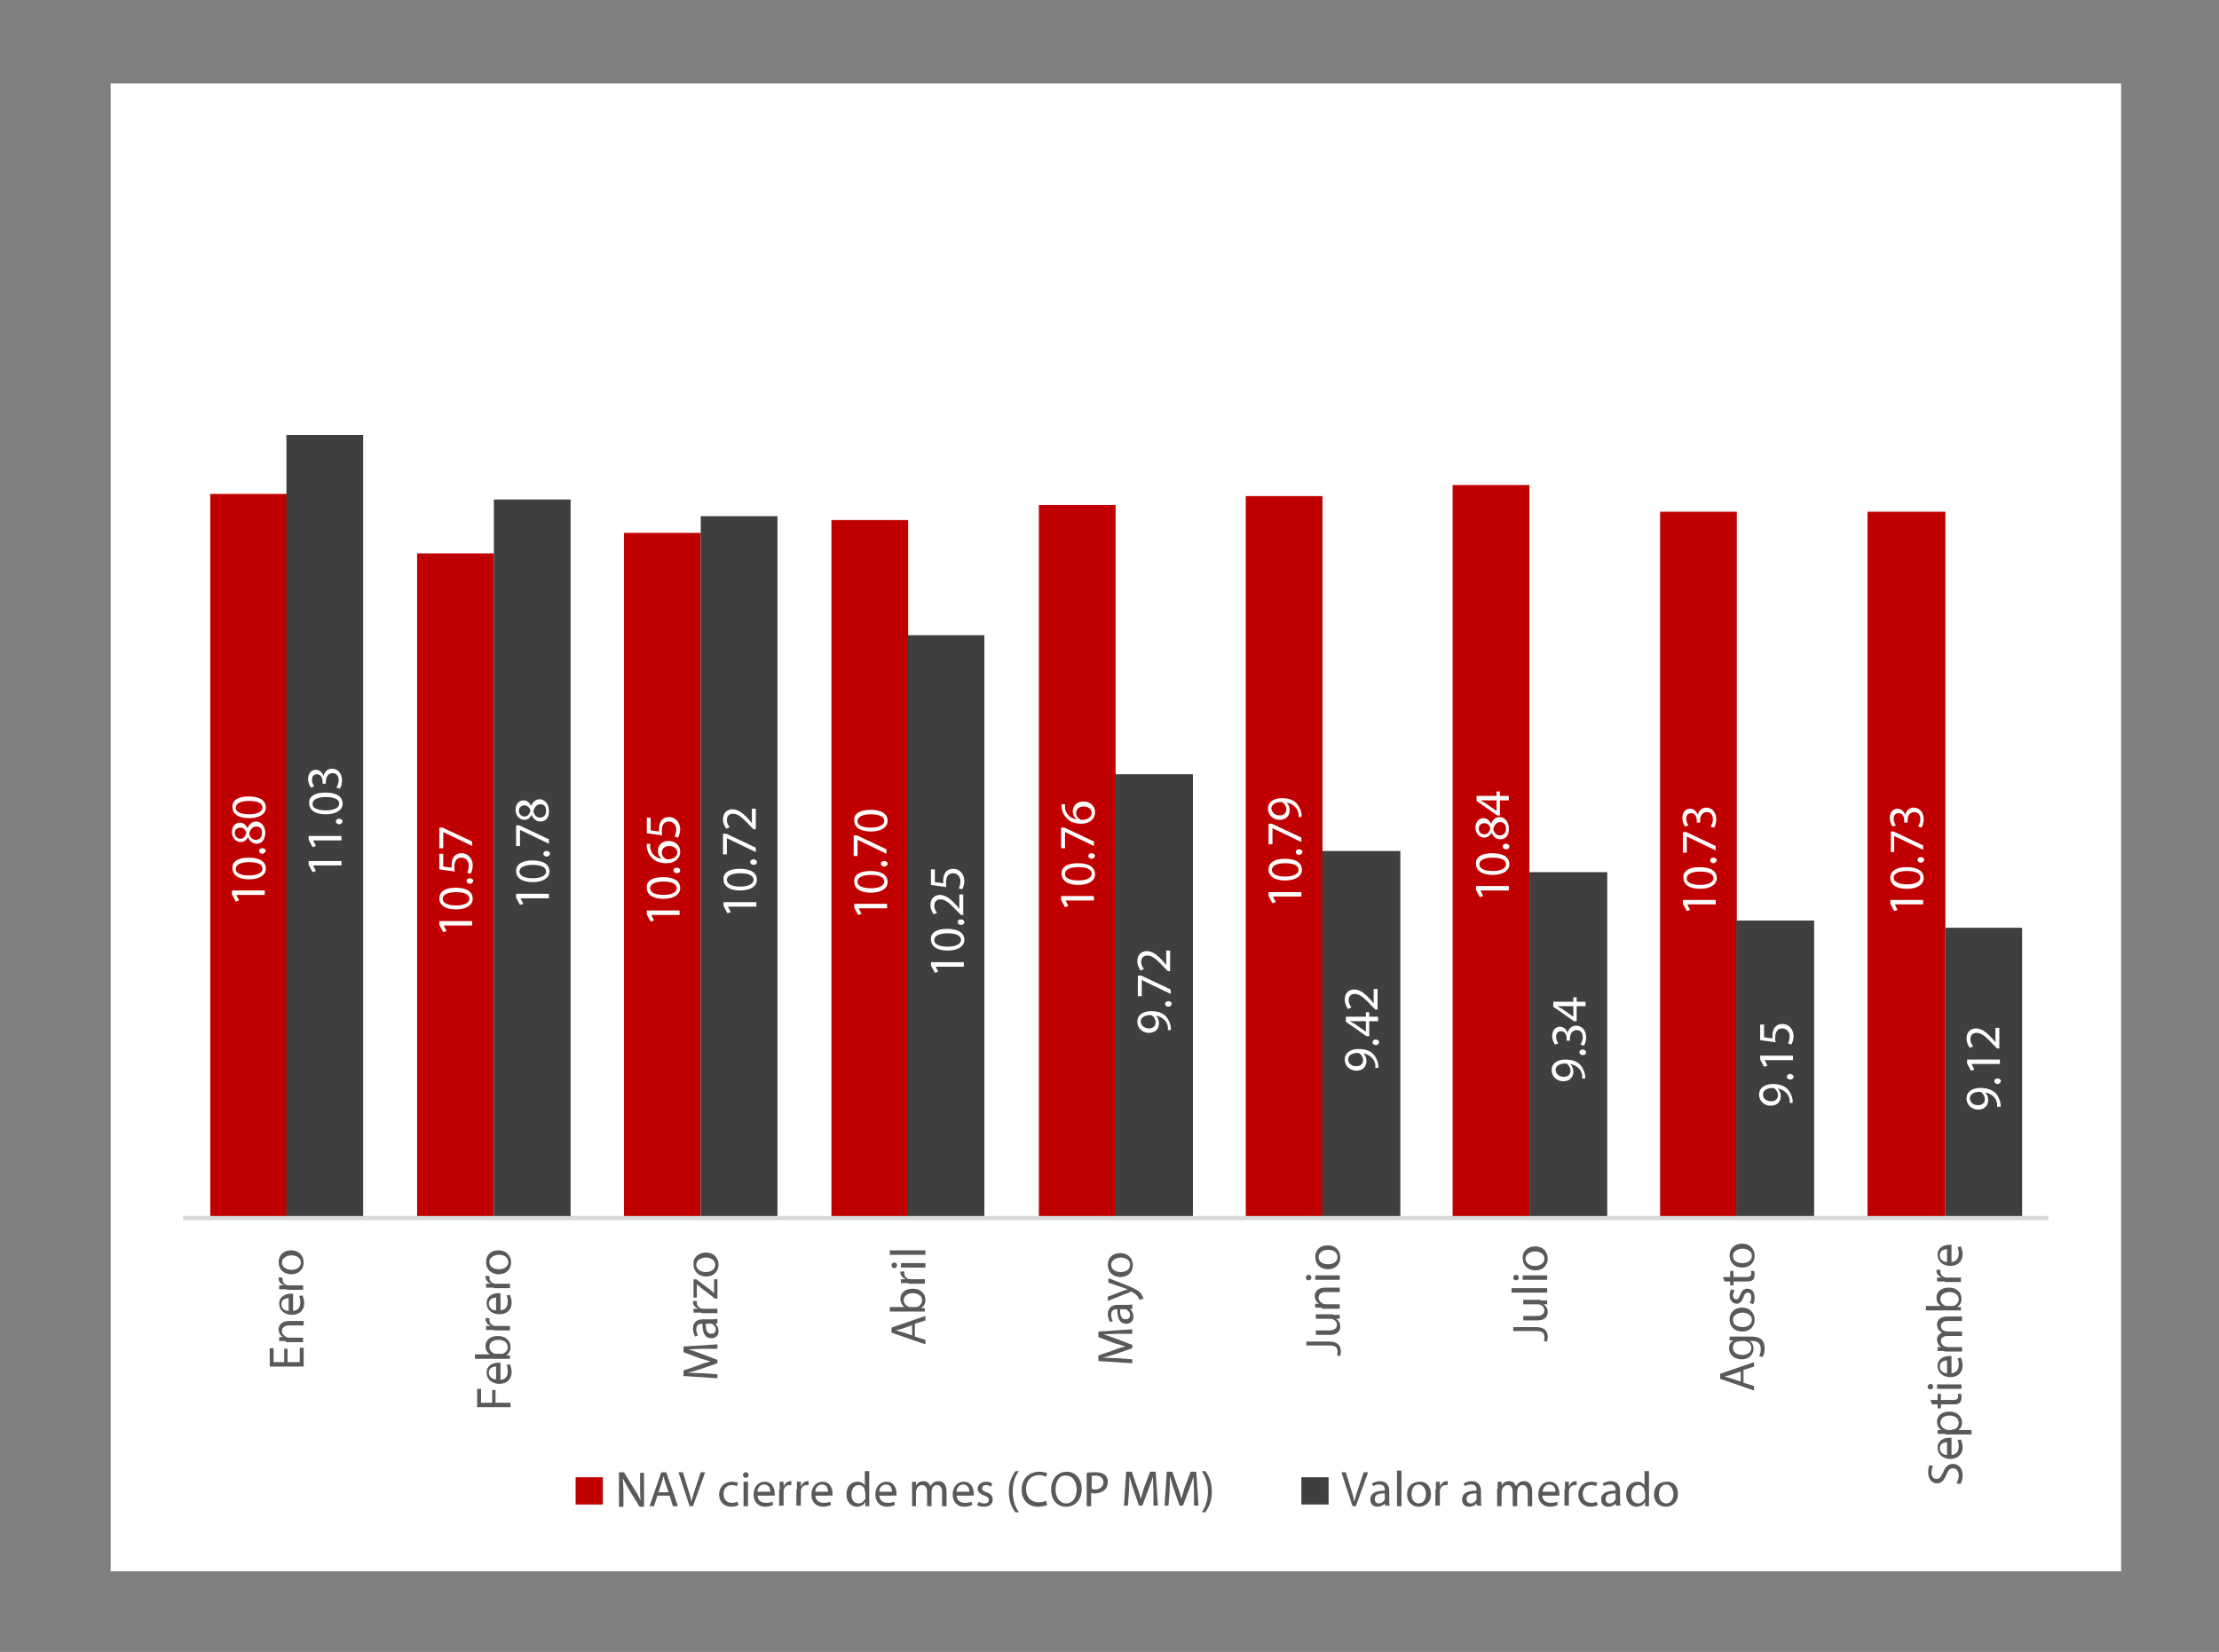 <?xml version="1.0" encoding="utf-8"?>
<!-- Generator: Adobe Illustrator 24.3.0, SVG Export Plug-In . SVG Version: 6.00 Build 0)  -->
<svg version="1.1" id="Capa_1" xmlns="http://www.w3.org/2000/svg" xmlns:xlink="http://www.w3.org/1999/xlink" x="0px" y="0px"
	 viewBox="0 0 399 297" style="enable-background:new 0 0 399 297;" xml:space="preserve">
<rect x="0" y="0" width="399" height="297" fill="#808080" stroke="none"/>
<style type="text/css">
	.st0{clip-path:url(#SVGID_4_);fill-rule:evenodd;clip-rule:evenodd;fill:#FFFFFF;}
	.st1{fill:#C00000;}
	.st2{fill:#3F3F3F;}
	.st3{fill:none;stroke:#D9D9D9;stroke-width:0.75;stroke-linejoin:round;stroke-miterlimit:10;}
	.st4{clip-path:url(#SVGID_6_);}
	.st5{fill:#FFFFFF;}
	.st6{clip-path:url(#SVGID_8_);}
	.st7{clip-path:url(#SVGID_10_);}
	.st8{clip-path:url(#SVGID_12_);}
	.st9{clip-path:url(#SVGID_14_);}
	.st10{clip-path:url(#SVGID_16_);}
	.st11{clip-path:url(#SVGID_18_);}
	.st12{clip-path:url(#SVGID_20_);}
	.st13{clip-path:url(#SVGID_22_);}
	.st14{clip-path:url(#SVGID_24_);}
	.st15{clip-path:url(#SVGID_26_);}
	.st16{clip-path:url(#SVGID_28_);}
	.st17{clip-path:url(#SVGID_30_);}
	.st18{clip-path:url(#SVGID_32_);}
	.st19{clip-path:url(#SVGID_34_);}
	.st20{clip-path:url(#SVGID_36_);}
	.st21{clip-path:url(#SVGID_38_);}
	.st22{clip-path:url(#SVGID_40_);}
	.st23{clip-path:url(#SVGID_42_);}
	.st24{fill:#595959;}
	.st25{clip-path:url(#SVGID_44_);}
	.st26{clip-path:url(#SVGID_46_);}
	.st27{clip-path:url(#SVGID_48_);}
	.st28{clip-path:url(#SVGID_50_);}
	.st29{clip-path:url(#SVGID_52_);}
	.st30{clip-path:url(#SVGID_54_);}
	.st31{clip-path:url(#SVGID_56_);}
	.st32{clip-path:url(#SVGID_58_);}
	.st33{fill-rule:evenodd;clip-rule:evenodd;fill:#C00000;}
	.st34{clip-path:url(#SVGID_60_);}
	.st35{fill-rule:evenodd;clip-rule:evenodd;fill:#3F3F3F;}
	.st36{clip-path:url(#SVGID_62_);}
</style>
<g>
	<defs>
		<rect id="SVGID_1_" x="-51" y="-70" width="1008" height="612"/>
	</defs>
	<clipPath id="SVGID_2_">
		<use xlink:href="#SVGID_1_"  style="overflow:visible;"/>
	</clipPath>
</g>
<g>
	<defs>
		<rect id="SVGID_3_" x="-51" y="15" width="1008" height="267.5"/>
	</defs>
	<clipPath id="SVGID_4_">
		<use xlink:href="#SVGID_3_"  style="overflow:visible;"/>
	</clipPath>
	<rect x="19.9" y="15" class="st0" width="361.5" height="267.5"/>
</g>
<path class="st1" d="M335.8,92h14v127h-14V92z M298.5,92h13.8v127h-13.8V92z M261.2,87.2H275V219h-13.8V87.2z M224,89.2h13.8V219
	H224V89.2z M186.8,90.8h13.8V219h-13.8V90.8z M149.5,93.5h13.8V219h-13.8V93.5z M112.3,95.8H126V219h-13.8V95.8z M75,99.5h13.8V219
	H75V99.5z M37.8,88.8h13.8V219H37.8V88.8z"/>
<path class="st2" d="M349.8,166.8h13.8V219h-13.8V166.8z M312.2,165.5h14V219h-14V165.5z M275,156.8h14V219h-14V156.8z M237.8,153
	h14v66h-14V153z M200.5,139.2h14V219h-14V139.2z M163.3,114.2H177V219h-13.8V114.2z M126,92.8h13.8V219H126V92.8z M88.8,89.8h13.8
	V219H88.8V89.8z M51.5,78.2h13.8V219H51.5V78.2z"/>
<line class="st3" x1="32.9" y1="219" x2="368.3" y2="219"/>
<g>
	<defs>
		<rect id="SVGID_5_" x="19.8" y="15" width="361.5" height="267.5"/>
	</defs>
	<clipPath id="SVGID_6_">
		<use xlink:href="#SVGID_5_"  style="overflow:visible;"/>
	</clipPath>
	<g class="st4">
		<path class="st5" d="M42.5,160.9L42.5,160.9l0.5,1l-0.6,0.2l-0.7-1.3v-0.7h5.9v0.8H42.5z"/>
		<path class="st5" d="M44.7,154.2c2,0,3.1,0.7,3.1,2c0,1.1-1.1,1.9-3,1.9c-2,0-3-0.8-3-2C41.7,154.9,42.8,154.2,44.7,154.2z
			 M44.8,157.4c1.5,0,2.4-0.5,2.4-1.2c0-0.8-0.9-1.2-2.4-1.2c-1.4,0-2.4,0.4-2.4,1.2C42.3,156.9,43.2,157.4,44.8,157.4z"/>
		<path class="st5" d="M47.2,153.5c-0.3,0-0.6-0.2-0.6-0.5s0.2-0.5,0.6-0.5c0.3,0,0.6,0.2,0.6,0.5C47.7,153.2,47.5,153.5,47.2,153.5
			z"/>
		<path class="st5" d="M46.2,151.7c-0.7,0-1.3-0.4-1.6-1.2l0,0c-0.3,0.6-0.8,0.9-1.3,0.9c-0.9,0-1.6-0.8-1.6-1.8
			c0-1.1,0.7-1.7,1.4-1.7c0.5,0,1,0.2,1.4,1h0c0.3-0.7,0.8-1.2,1.5-1.2c1,0,1.7,0.9,1.7,2C47.7,151,47,151.7,46.2,151.7z
			 M43.2,150.8c0.6,0,0.9-0.4,1.1-1.1c-0.2-0.5-0.5-0.9-1.1-0.9c-0.5,0-1,0.3-1,1C42.3,150.4,42.7,150.8,43.2,150.8z M46.1,148.6
			c-0.7,0-1.1,0.5-1.3,1.3c0.2,0.7,0.6,1.1,1.2,1.1c0.6,0,1.1-0.4,1.1-1.2C47.2,149,46.7,148.6,46.1,148.6z"/>
		<path class="st5" d="M44.7,143.2c2,0,3.1,0.7,3.1,2c0,1.1-1.1,1.9-3,1.9c-2,0-3-0.8-3-2C41.7,143.9,42.8,143.2,44.7,143.2z
			 M44.8,146.4c1.5,0,2.4-0.5,2.4-1.2c0-0.8-0.9-1.2-2.4-1.2c-1.4,0-2.4,0.4-2.4,1.2C42.3,145.9,43.2,146.4,44.8,146.4z"/>
	</g>
</g>
<g>
	<defs>
		<rect id="SVGID_7_" x="19.8" y="15" width="361.5" height="267.5"/>
	</defs>
	<clipPath id="SVGID_8_">
		<use xlink:href="#SVGID_7_"  style="overflow:visible;"/>
	</clipPath>
	<g class="st6">
		<path class="st5" d="M79.8,166.4L79.8,166.4l0.5,1l-0.6,0.2l-0.7-1.3v-0.7h5.9v0.8H79.8z"/>
		<path class="st5" d="M81.9,159.6c2,0,3.1,0.7,3.1,2c0,1.1-1.1,1.9-3,1.9c-2,0-3-0.8-3-2C79,160.3,80.1,159.6,81.9,159.6z
			 M82,162.8c1.5,0,2.4-0.5,2.4-1.2c0-0.8-0.9-1.2-2.4-1.2c-1.4,0-2.4,0.4-2.4,1.2C79.6,162.3,80.4,162.8,82,162.8z"/>
		<path class="st5" d="M84.5,158.9c-0.3,0-0.6-0.2-0.6-0.5s0.2-0.5,0.6-0.5c0.3,0,0.6,0.2,0.6,0.5C85,158.7,84.8,158.9,84.5,158.9z"
			/>
		<path class="st5" d="M79.7,153.6v2.2l1.5,0.2c0-0.1,0-0.3,0-0.5c0-0.5,0.1-0.9,0.3-1.3c0.3-0.5,0.8-0.8,1.5-0.8c1.1,0,2,0.9,2,2.2
			c0,0.6-0.2,1.2-0.4,1.5l-0.6-0.2c0.1-0.2,0.3-0.7,0.3-1.3c0-0.7-0.5-1.4-1.3-1.4c-0.8,0-1.3,0.5-1.3,1.7c0,0.3,0,0.6,0.1,0.8
			l-2.8-0.4v-2.8H79.7z"/>
		<path class="st5" d="M79.1,148.8h0.5l5.3,2.5v0.8l-5.2-2.5h0v2.9h-0.7V148.8z"/>
	</g>
</g>
<g>
	<defs>
		<rect id="SVGID_9_" x="19.8" y="15" width="361.5" height="267.5"/>
	</defs>
	<clipPath id="SVGID_10_">
		<use xlink:href="#SVGID_9_"  style="overflow:visible;"/>
	</clipPath>
	<g class="st7">
		<path class="st5" d="M117.1,164.5L117.1,164.5l0.5,1l-0.6,0.2l-0.7-1.3v-0.7h5.9v0.8H117.1z"/>
		<path class="st5" d="M119.2,157.7c2,0,3.1,0.7,3.1,2c0,1.1-1.1,1.9-3,1.9c-2,0-3-0.8-3-2C116.2,158.4,117.3,157.7,119.2,157.7z
			 M119.3,160.9c1.5,0,2.4-0.5,2.4-1.2c0-0.8-0.9-1.2-2.4-1.2c-1.4,0-2.4,0.4-2.4,1.2C116.9,160.4,117.7,160.9,119.3,160.9z"/>
		<path class="st5" d="M121.7,157c-0.3,0-0.6-0.2-0.6-0.5s0.2-0.5,0.6-0.5c0.3,0,0.6,0.2,0.6,0.5C122.3,156.8,122.1,157,121.7,157z"
			/>
		<path class="st5" d="M116.9,151.8c0,0.2,0,0.4,0,0.6c0.2,1.2,1.1,1.9,2.1,2v0c-0.4-0.3-0.7-0.8-0.7-1.4c0-1,0.7-1.8,1.9-1.8
			c1.1,0,2.1,0.7,2.1,1.9c0,1.3-1,2.1-2.5,2.1c-1.2,0-2.1-0.4-2.6-1c-0.5-0.5-0.8-1.1-0.9-1.9c0-0.2,0-0.4,0-0.6H116.9z
			 M120.3,152.1c-0.8,0-1.3,0.5-1.3,1.2c0,0.5,0.3,0.9,0.7,1.1c0.1,0.1,0.2,0.1,0.4,0.1c1,0,1.7-0.5,1.7-1.3
			C121.7,152.5,121.1,152.1,120.3,152.1z"/>
		<path class="st5" d="M117,147.1v2.2l1.5,0.2c0-0.1,0-0.3,0-0.5c0-0.5,0.1-0.9,0.3-1.3c0.3-0.5,0.8-0.8,1.5-0.8c1.1,0,2,0.9,2,2.2
			c0,0.6-0.2,1.2-0.4,1.5l-0.6-0.2c0.1-0.2,0.3-0.7,0.3-1.3c0-0.7-0.5-1.4-1.3-1.4c-0.8,0-1.3,0.5-1.3,1.7c0,0.3,0,0.6,0.1,0.8
			l-2.8-0.4v-2.8H117z"/>
	</g>
</g>
<g>
	<defs>
		<rect id="SVGID_11_" x="19.8" y="15" width="361.5" height="267.5"/>
	</defs>
	<clipPath id="SVGID_12_">
		<use xlink:href="#SVGID_11_"  style="overflow:visible;"/>
	</clipPath>
	<g class="st8">
		<path class="st5" d="M154.4,163.3L154.4,163.3l0.5,1l-0.6,0.2l-0.7-1.3v-0.7h5.9v0.8H154.4z"/>
		<path class="st5" d="M156.5,156.6c2,0,3.1,0.7,3.1,2c0,1.1-1.1,1.9-3,1.9c-2,0-3-0.8-3-2C153.5,157.3,154.6,156.6,156.5,156.6z
			 M156.6,159.7c1.5,0,2.4-0.5,2.4-1.2c0-0.8-0.9-1.2-2.4-1.2c-1.4,0-2.4,0.4-2.4,1.2C154.1,159.2,155,159.7,156.6,159.7z"/>
		<path class="st5" d="M159,155.8c-0.3,0-0.6-0.2-0.6-0.5s0.2-0.5,0.6-0.5c0.3,0,0.6,0.2,0.6,0.5C159.6,155.6,159.3,155.8,159,155.8
			z"/>
		<path class="st5" d="M153.6,150.2h0.5l5.3,2.5v0.8l-5.2-2.5h0v2.9h-0.7V150.2z"/>
		<path class="st5" d="M156.5,145.6c2,0,3.1,0.7,3.1,2c0,1.1-1.1,1.9-3,1.9c-2,0-3-0.8-3-2C153.5,146.3,154.6,145.6,156.5,145.6z
			 M156.6,148.8c1.5,0,2.4-0.5,2.4-1.2c0-0.8-0.9-1.2-2.4-1.2c-1.4,0-2.4,0.4-2.4,1.2C154.1,148.3,155,148.8,156.6,148.8z"/>
	</g>
</g>
<g>
	<defs>
		<rect id="SVGID_13_" x="19.8" y="15" width="361.5" height="267.5"/>
	</defs>
	<clipPath id="SVGID_14_">
		<use xlink:href="#SVGID_13_"  style="overflow:visible;"/>
	</clipPath>
	<g class="st9">
		<path class="st5" d="M191.6,161.9L191.6,161.9l0.5,1l-0.6,0.2l-0.7-1.3v-0.7h5.9v0.8H191.6z"/>
		<path class="st5" d="M193.8,155.2c2,0,3.1,0.7,3.1,2c0,1.1-1.1,1.9-3,1.9c-2,0-3-0.8-3-2C190.8,155.9,191.9,155.2,193.8,155.2z
			 M193.9,158.3c1.5,0,2.4-0.5,2.4-1.2c0-0.8-0.9-1.2-2.4-1.2c-1.4,0-2.4,0.4-2.4,1.2C191.4,157.8,192.3,158.3,193.9,158.3z"/>
		<path class="st5" d="M196.3,154.4c-0.3,0-0.6-0.2-0.6-0.5s0.2-0.5,0.6-0.5c0.3,0,0.6,0.2,0.6,0.5
			C196.8,154.2,196.6,154.4,196.3,154.4z"/>
		<path class="st5" d="M190.9,148.8h0.5l5.3,2.5v0.8l-5.2-2.5h0v2.9h-0.7V148.8z"/>
		<path class="st5" d="M191.5,144.7c0,0.2,0,0.4,0,0.6c0.2,1.2,1.1,1.9,2.1,2v0c-0.4-0.3-0.7-0.8-0.7-1.4c0-1,0.7-1.8,1.9-1.8
			c1.1,0,2.1,0.7,2.1,1.9c0,1.3-1,2.1-2.5,2.1c-1.2,0-2.1-0.4-2.6-1c-0.5-0.5-0.8-1.1-0.9-1.9c0-0.2,0-0.4,0-0.6H191.5z M194.8,145
			c-0.8,0-1.3,0.5-1.3,1.2c0,0.5,0.3,0.9,0.7,1.1c0.1,0.1,0.2,0.1,0.4,0.1c1,0,1.7-0.5,1.7-1.3C196.2,145.4,195.7,145,194.8,145z"/>
	</g>
</g>
<g>
	<defs>
		<rect id="SVGID_15_" x="19.8" y="15" width="361.5" height="267.5"/>
	</defs>
	<clipPath id="SVGID_16_">
		<use xlink:href="#SVGID_15_"  style="overflow:visible;"/>
	</clipPath>
	<g class="st10">
		<path class="st5" d="M228.9,161.2L228.9,161.2l0.5,1l-0.6,0.2l-0.7-1.3v-0.7h5.9v0.8H228.9z"/>
		<path class="st5" d="M231,154.4c2,0,3.1,0.7,3.1,2c0,1.1-1.1,1.9-3,1.9c-2,0-3-0.8-3-2C228.1,155.1,229.2,154.4,231,154.4z
			 M231.1,157.6c1.5,0,2.4-0.5,2.4-1.2c0-0.8-0.9-1.2-2.4-1.2c-1.4,0-2.4,0.4-2.4,1.2C228.7,157.1,229.5,157.6,231.1,157.6z"/>
		<path class="st5" d="M233.6,153.7c-0.3,0-0.6-0.2-0.6-0.5s0.2-0.5,0.6-0.5c0.3,0,0.6,0.2,0.6,0.5
			C234.1,153.5,233.9,153.7,233.6,153.7z"/>
		<path class="st5" d="M228.2,148.1h0.5l5.3,2.5v0.8l-5.2-2.5h0v2.9h-0.7V148.1z"/>
		<path class="st5" d="M233.5,146.9c0-0.2,0-0.4,0-0.6c-0.1-0.5-0.3-0.9-0.6-1.2c-0.4-0.4-0.9-0.7-1.6-0.8v0
			c0.4,0.3,0.6,0.8,0.6,1.4c0,1.1-0.8,1.7-1.8,1.7c-1.1,0-2.1-0.8-2.1-2s1-1.9,2.5-1.9c1.3,0,2.2,0.4,2.7,1c0.4,0.5,0.7,1.1,0.8,1.7
			c0,0.3,0.1,0.5,0,0.7H233.5z M230.1,146.6c0.7,0,1.2-0.4,1.2-1.1c0-0.5-0.3-0.9-0.6-1.2c-0.1,0-0.2-0.1-0.3-0.1
			c-1,0-1.8,0.4-1.8,1.2C228.7,146.1,229.3,146.6,230.1,146.6z"/>
	</g>
</g>
<g>
	<defs>
		<rect id="SVGID_17_" x="19.8" y="15" width="361.5" height="267.5"/>
	</defs>
	<clipPath id="SVGID_18_">
		<use xlink:href="#SVGID_17_"  style="overflow:visible;"/>
	</clipPath>
	<g class="st11">
		<path class="st5" d="M266.2,160.1L266.2,160.1l0.5,1l-0.6,0.2l-0.7-1.3v-0.7h5.9v0.8H266.2z"/>
		<path class="st5" d="M268.3,153.4c2,0,3.1,0.7,3.1,2c0,1.1-1.1,1.9-3,1.9c-2,0-3-0.8-3-2C265.3,154.1,266.4,153.4,268.3,153.4z
			 M268.4,156.6c1.5,0,2.4-0.5,2.4-1.2c0-0.8-0.9-1.2-2.4-1.2c-1.4,0-2.4,0.4-2.4,1.2C266,156.1,266.8,156.6,268.4,156.6z"/>
		<path class="st5" d="M270.8,152.7c-0.3,0-0.6-0.2-0.6-0.5s0.2-0.5,0.6-0.5c0.3,0,0.6,0.2,0.6,0.5
			C271.4,152.5,271.2,152.7,270.8,152.7z"/>
		<path class="st5" d="M269.8,150.9c-0.7,0-1.3-0.4-1.6-1.2l0,0c-0.3,0.6-0.8,0.9-1.3,0.9c-0.9,0-1.6-0.8-1.6-1.8
			c0-1.1,0.7-1.7,1.4-1.7c0.5,0,1,0.2,1.4,1h0c0.3-0.7,0.8-1.2,1.5-1.2c1,0,1.7,0.9,1.7,2C271.4,150.2,270.7,150.9,269.8,150.9z
			 M266.9,150c0.6,0,0.9-0.4,1.1-1.1c-0.2-0.5-0.5-0.9-1.1-0.9c-0.5,0-1,0.3-1,1C265.9,149.6,266.3,150,266.9,150z M269.8,147.8
			c-0.7,0-1.1,0.5-1.3,1.3c0.2,0.7,0.6,1.1,1.2,1.1c0.6,0,1.1-0.4,1.1-1.2C270.8,148.3,270.4,147.8,269.8,147.8z"/>
		<path class="st5" d="M271.3,143.9h-1.6v2.7h-0.5l-3.7-2.6v-0.9h3.6v-0.8h0.6v0.8h1.6V143.9z M269.1,143.9h-2c-0.3,0-0.6,0-0.9,0v0
			c0.3,0.2,0.6,0.3,0.9,0.5l2,1.4h0V143.9z"/>
	</g>
</g>
<g>
	<defs>
		<rect id="SVGID_19_" x="19.8" y="15" width="361.5" height="267.5"/>
	</defs>
	<clipPath id="SVGID_20_">
		<use xlink:href="#SVGID_19_"  style="overflow:visible;"/>
	</clipPath>
	<g class="st12">
		<path class="st5" d="M303.4,162.6L303.4,162.6l0.5,1l-0.6,0.2l-0.7-1.3v-0.7h5.9v0.8H303.4z"/>
		<path class="st5" d="M305.6,155.9c2,0,3.1,0.7,3.1,2c0,1.1-1.1,1.9-3,1.9c-2,0-3-0.8-3-2C302.6,156.6,303.7,155.9,305.6,155.9z
			 M305.7,159.1c1.5,0,2.4-0.5,2.4-1.2c0-0.8-0.9-1.2-2.4-1.2c-1.4,0-2.4,0.4-2.4,1.2C303.2,158.6,304.1,159.1,305.7,159.1z"/>
		<path class="st5" d="M308.1,155.2c-0.3,0-0.6-0.2-0.6-0.5s0.2-0.5,0.6-0.5c0.3,0,0.6,0.2,0.6,0.5
			C308.6,154.9,308.4,155.2,308.1,155.2z"/>
		<path class="st5" d="M302.7,149.6h0.5l5.3,2.5v0.8l-5.2-2.5h0v2.9h-0.7V149.6z"/>
		<path class="st5" d="M307.6,148.6c0.1-0.2,0.4-0.7,0.4-1.3c0-1-0.6-1.3-1.1-1.3c-0.8,0-1.2,0.7-1.2,1.5v0.4h-0.6v-0.4
			c0-0.6-0.3-1.3-1-1.3c-0.5,0-0.9,0.3-0.9,1c0,0.5,0.2,0.9,0.4,1.2l-0.6,0.2c-0.2-0.3-0.5-0.9-0.5-1.5c0-1.2,0.7-1.7,1.4-1.7
			c0.6,0,1.1,0.4,1.4,1.1h0c0.1-0.7,0.7-1.3,1.5-1.3c0.9,0,1.8,0.7,1.8,2.1c0,0.7-0.2,1.2-0.4,1.5L307.6,148.6z"/>
	</g>
</g>
<g>
	<defs>
		<rect id="SVGID_21_" x="19.8" y="15" width="361.5" height="267.5"/>
	</defs>
	<clipPath id="SVGID_22_">
		<use xlink:href="#SVGID_21_"  style="overflow:visible;"/>
	</clipPath>
	<g class="st13">
		<path class="st5" d="M340.7,162.6L340.7,162.6l0.5,1l-0.6,0.2l-0.7-1.3v-0.7h5.9v0.8H340.7z"/>
		<path class="st5" d="M342.8,155.9c2,0,3.1,0.7,3.1,2c0,1.1-1.1,1.9-3,1.9c-2,0-3-0.8-3-2C339.9,156.6,341,155.9,342.8,155.9z
			 M342.9,159c1.5,0,2.4-0.5,2.4-1.2c0-0.8-0.9-1.2-2.4-1.2c-1.4,0-2.4,0.4-2.4,1.2C340.5,158.5,341.3,159,342.9,159z"/>
		<path class="st5" d="M345.4,155.1c-0.3,0-0.6-0.2-0.6-0.5s0.2-0.5,0.6-0.5c0.3,0,0.6,0.2,0.6,0.5
			C345.9,154.9,345.7,155.1,345.4,155.1z"/>
		<path class="st5" d="M340,149.5h0.5l5.3,2.5v0.8l-5.2-2.5h0v2.9H340V149.5z"/>
		<path class="st5" d="M344.9,148.6c0.1-0.2,0.4-0.7,0.4-1.3c0-1-0.6-1.3-1.1-1.3c-0.8,0-1.2,0.7-1.2,1.5v0.4h-0.6v-0.4
			c0-0.6-0.3-1.3-1-1.3c-0.5,0-0.9,0.3-0.9,1c0,0.5,0.2,0.9,0.4,1.2l-0.6,0.2c-0.2-0.3-0.5-0.9-0.5-1.5c0-1.2,0.7-1.7,1.4-1.7
			c0.6,0,1.1,0.4,1.4,1.1h0c0.1-0.7,0.7-1.3,1.5-1.3c0.9,0,1.8,0.7,1.8,2.1c0,0.7-0.2,1.2-0.4,1.5L344.9,148.6z"/>
	</g>
</g>
<g>
	<defs>
		<rect id="SVGID_23_" x="19.8" y="15" width="361.5" height="267.5"/>
	</defs>
	<clipPath id="SVGID_24_">
		<use xlink:href="#SVGID_23_"  style="overflow:visible;"/>
	</clipPath>
	<g class="st14">
		<path class="st5" d="M56.3,155.6L56.3,155.6l0.5,1l-0.6,0.2l-0.7-1.3v-0.7h5.9v0.8H56.3z"/>
		<path class="st5" d="M56.3,151.1L56.3,151.1l0.5,1l-0.6,0.2l-0.7-1.3v-0.7h5.9v0.8H56.3z"/>
		<path class="st5" d="M61,148.2c-0.3,0-0.6-0.2-0.6-0.5s0.2-0.5,0.6-0.5c0.3,0,0.6,0.2,0.6,0.5C61.5,148,61.3,148.2,61,148.2z"/>
		<path class="st5" d="M58.5,142.5c2,0,3.1,0.7,3.1,2c0,1.1-1.1,1.9-3,1.9c-2,0-3-0.8-3-2C55.5,143.2,56.6,142.5,58.5,142.5z
			 M58.6,145.7c1.5,0,2.4-0.5,2.4-1.2c0-0.8-0.9-1.2-2.4-1.2c-1.4,0-2.4,0.4-2.4,1.2C56.1,145.2,57,145.7,58.6,145.7z"/>
		<path class="st5" d="M60.5,141.6c0.1-0.2,0.4-0.7,0.4-1.3c0-1-0.6-1.3-1.1-1.3c-0.8,0-1.2,0.7-1.2,1.5v0.4H58v-0.4
			c0-0.6-0.3-1.3-1-1.3c-0.5,0-0.9,0.3-0.9,1c0,0.5,0.2,0.9,0.4,1.2l-0.6,0.2c-0.2-0.3-0.5-0.9-0.5-1.5c0-1.2,0.7-1.7,1.4-1.7
			c0.6,0,1.1,0.4,1.4,1.1h0c0.1-0.7,0.7-1.3,1.5-1.3c0.9,0,1.8,0.7,1.8,2.1c0,0.7-0.2,1.2-0.4,1.5L60.5,141.6z"/>
	</g>
</g>
<g>
	<defs>
		<rect id="SVGID_25_" x="19.8" y="15" width="361.5" height="267.5"/>
	</defs>
	<clipPath id="SVGID_26_">
		<use xlink:href="#SVGID_25_"  style="overflow:visible;"/>
	</clipPath>
	<g class="st15">
		<path class="st5" d="M93.6,161.5L93.6,161.5l0.5,1l-0.6,0.2l-0.7-1.3v-0.7h5.9v0.8H93.6z"/>
		<path class="st5" d="M95.7,154.7c2,0,3.1,0.7,3.1,2c0,1.1-1.1,1.9-3,1.9c-2,0-3-0.8-3-2C92.8,155.4,93.9,154.7,95.7,154.7z
			 M95.8,157.9c1.5,0,2.4-0.5,2.4-1.2c0-0.8-0.9-1.2-2.4-1.2c-1.4,0-2.4,0.4-2.4,1.2C93.4,157.4,94.2,157.9,95.8,157.9z"/>
		<path class="st5" d="M98.3,154c-0.3,0-0.6-0.2-0.6-0.5s0.2-0.5,0.6-0.5c0.3,0,0.6,0.2,0.6,0.5C98.8,153.8,98.6,154,98.3,154z"/>
		<path class="st5" d="M92.9,148.4h0.5l5.3,2.5v0.8l-5.2-2.5h0v2.9h-0.7V148.4z"/>
		<path class="st5" d="M97.2,147.7c-0.7,0-1.3-0.4-1.6-1.2l0,0c-0.3,0.6-0.8,0.9-1.3,0.9c-0.9,0-1.6-0.8-1.6-1.8
			c0-1.1,0.7-1.7,1.4-1.7c0.5,0,1,0.2,1.4,1h0c0.3-0.7,0.8-1.2,1.5-1.2c1,0,1.7,0.9,1.7,2C98.8,147,98.1,147.7,97.2,147.7z
			 M94.3,146.8c0.6,0,0.9-0.4,1.1-1.1c-0.2-0.5-0.5-0.9-1.1-0.9c-0.5,0-1,0.3-1,1C93.3,146.4,93.8,146.8,94.3,146.8z M97.2,144.6
			c-0.7,0-1.1,0.5-1.3,1.3c0.2,0.7,0.6,1.1,1.2,1.1c0.6,0,1.1-0.4,1.1-1.2C98.2,145,97.8,144.6,97.2,144.6z"/>
	</g>
</g>
<g>
	<defs>
		<rect id="SVGID_27_" x="19.8" y="15" width="361.5" height="267.5"/>
	</defs>
	<clipPath id="SVGID_28_">
		<use xlink:href="#SVGID_27_"  style="overflow:visible;"/>
	</clipPath>
	<g class="st16">
		<path class="st5" d="M130.9,163L130.9,163l0.5,1l-0.6,0.2l-0.7-1.3v-0.7h5.9v0.8H130.9z"/>
		<path class="st5" d="M133,156.2c2,0,3.1,0.7,3.1,2c0,1.1-1.1,1.9-3,1.9c-2,0-3-0.8-3-2C130,156.9,131.1,156.2,133,156.2z
			 M133.1,159.4c1.5,0,2.4-0.5,2.4-1.2c0-0.8-0.9-1.2-2.4-1.2c-1.4,0-2.4,0.4-2.4,1.2C130.7,158.9,131.5,159.4,133.1,159.4z"/>
		<path class="st5" d="M135.5,155.5c-0.3,0-0.6-0.2-0.6-0.5s0.2-0.5,0.6-0.5c0.3,0,0.6,0.2,0.6,0.5
			C136.1,155.3,135.9,155.5,135.5,155.5z"/>
		<path class="st5" d="M130.1,149.9h0.5l5.3,2.5v0.8l-5.2-2.5h0v2.9h-0.7V149.9z"/>
		<path class="st5" d="M136,149.1h-0.5l-0.6-0.6c-1.4-1.5-2.2-2.2-3.1-2.2c-0.6,0-1.1,0.3-1.1,1.2c0,0.5,0.3,1,0.5,1.2l-0.6,0.3
			c-0.3-0.4-0.6-1-0.6-1.7c0-1.3,0.9-1.8,1.7-1.8c1.1,0,2,0.8,3.1,2l0.4,0.5h0v-2.6h0.7V149.1z"/>
	</g>
</g>
<g>
	<defs>
		<rect id="SVGID_29_" x="19.8" y="15" width="361.5" height="267.5"/>
	</defs>
	<clipPath id="SVGID_30_">
		<use xlink:href="#SVGID_29_"  style="overflow:visible;"/>
	</clipPath>
	<g class="st17">
		<path class="st5" d="M168.2,173.7L168.2,173.7l0.5,1l-0.6,0.2l-0.7-1.3V173h5.9v0.8H168.2z"/>
		<path class="st5" d="M170.3,167c2,0,3.1,0.7,3.1,2c0,1.1-1.1,1.9-3,1.9c-2,0-3-0.8-3-2C167.3,167.7,168.4,167,170.3,167z
			 M170.4,170.2c1.5,0,2.4-0.5,2.4-1.2c0-0.8-0.9-1.2-2.4-1.2c-1.4,0-2.4,0.4-2.4,1.2C167.9,169.7,168.8,170.2,170.4,170.2z"/>
		<path class="st5" d="M172.8,166.3c-0.3,0-0.6-0.2-0.6-0.5s0.2-0.5,0.6-0.5c0.3,0,0.6,0.2,0.6,0.5
			C173.4,166.1,173.1,166.3,172.8,166.3z"/>
		<path class="st5" d="M173.3,164.5h-0.5l-0.6-0.6c-1.4-1.5-2.2-2.2-3.1-2.2c-0.6,0-1.1,0.3-1.1,1.2c0,0.5,0.3,1,0.5,1.2l-0.6,0.3
			c-0.3-0.4-0.6-1-0.6-1.7c0-1.3,0.9-1.8,1.7-1.8c1.1,0,2,0.8,3.1,2l0.4,0.5h0v-2.6h0.7V164.5z"/>
		<path class="st5" d="M168.1,156.4v2.2l1.5,0.2c0-0.1,0-0.3,0-0.5c0-0.5,0.1-0.9,0.3-1.3c0.3-0.5,0.8-0.8,1.5-0.8
			c1.1,0,2,0.9,2,2.2c0,0.6-0.2,1.2-0.4,1.5l-0.6-0.2c0.1-0.2,0.3-0.7,0.3-1.3c0-0.7-0.5-1.4-1.3-1.4c-0.8,0-1.3,0.5-1.3,1.7
			c0,0.3,0,0.6,0.1,0.8l-2.8-0.4v-2.8H168.1z"/>
	</g>
</g>
<g>
	<defs>
		<rect id="SVGID_31_" x="19.8" y="15" width="361.5" height="267.5"/>
	</defs>
	<clipPath id="SVGID_32_">
		<use xlink:href="#SVGID_31_"  style="overflow:visible;"/>
	</clipPath>
	<g class="st18">
		<path class="st5" d="M210,185.2c0-0.2,0-0.4,0-0.6c-0.1-0.5-0.3-0.9-0.6-1.2c-0.4-0.4-0.9-0.7-1.6-0.8v0c0.4,0.3,0.6,0.8,0.6,1.4
			c0,1.1-0.8,1.7-1.8,1.7c-1.1,0-2.1-0.8-2.1-2s1-1.9,2.5-1.9c1.3,0,2.2,0.4,2.7,1c0.4,0.5,0.7,1.1,0.8,1.7c0,0.3,0.1,0.5,0,0.7H210
			z M206.6,184.9c0.7,0,1.2-0.4,1.2-1.1c0-0.5-0.3-0.9-0.6-1.2c-0.1,0-0.2-0.1-0.3-0.1c-1,0-1.8,0.4-1.8,1.2
			C205.2,184.4,205.8,184.9,206.6,184.9z"/>
		<path class="st5" d="M210.1,181c-0.3,0-0.6-0.2-0.6-0.5s0.2-0.5,0.6-0.5c0.3,0,0.6,0.2,0.6,0.5C210.6,180.8,210.4,181,210.1,181z"
			/>
		<path class="st5" d="M204.7,175.4h0.5l5.3,2.5v0.8l-5.2-2.5h0v2.9h-0.7V175.4z"/>
		<path class="st5" d="M210.5,174.6h-0.5l-0.6-0.6c-1.4-1.5-2.2-2.2-3.1-2.2c-0.6,0-1.1,0.3-1.1,1.2c0,0.5,0.3,1,0.5,1.2l-0.6,0.3
			c-0.3-0.4-0.6-1-0.6-1.7c0-1.3,0.9-1.8,1.7-1.8c1.1,0,2,0.8,3.1,2l0.4,0.5h0v-2.6h0.7V174.6z"/>
	</g>
</g>
<g>
	<defs>
		<rect id="SVGID_33_" x="19.8" y="15" width="361.5" height="267.5"/>
	</defs>
	<clipPath id="SVGID_34_">
		<use xlink:href="#SVGID_33_"  style="overflow:visible;"/>
	</clipPath>
	<g class="st19">
		<path class="st5" d="M247.3,192c0-0.2,0-0.4,0-0.6c-0.1-0.5-0.3-0.9-0.6-1.2c-0.4-0.4-0.9-0.7-1.6-0.8v0c0.4,0.3,0.6,0.8,0.6,1.4
			c0,1.1-0.8,1.7-1.8,1.7c-1.1,0-2.1-0.8-2.1-2s1-1.9,2.5-1.9c1.3,0,2.2,0.4,2.7,1c0.4,0.5,0.7,1.1,0.8,1.7c0,0.3,0.1,0.5,0,0.7
			H247.3z M243.9,191.7c0.7,0,1.2-0.4,1.2-1.1c0-0.5-0.3-0.9-0.6-1.2c-0.1,0-0.2-0.1-0.3-0.1c-1,0-1.8,0.4-1.8,1.2
			C242.5,191.3,243.1,191.7,243.9,191.7z"/>
		<path class="st5" d="M247.4,187.9c-0.3,0-0.6-0.2-0.6-0.5s0.2-0.5,0.6-0.5c0.3,0,0.6,0.2,0.6,0.5
			C247.9,187.7,247.7,187.9,247.4,187.9z"/>
		<path class="st5" d="M247.8,183.6h-1.6v2.7h-0.5l-3.7-2.6v-0.9h3.6v-0.8h0.6v0.8h1.6V183.6z M245.6,183.6h-2c-0.3,0-0.6,0-0.9,0v0
			c0.3,0.2,0.6,0.3,0.9,0.5l2,1.4h0V183.6z"/>
		<path class="st5" d="M247.8,181.5h-0.5l-0.6-0.6c-1.4-1.5-2.2-2.2-3.1-2.2c-0.6,0-1.1,0.3-1.1,1.2c0,0.5,0.3,1,0.5,1.2l-0.6,0.3
			c-0.3-0.4-0.6-1-0.6-1.7c0-1.3,0.9-1.8,1.7-1.8c1.1,0,2,0.8,3.1,2l0.4,0.5h0v-2.6h0.7V181.5z"/>
	</g>
</g>
<g>
	<defs>
		<rect id="SVGID_35_" x="19.8" y="15" width="361.5" height="267.5"/>
	</defs>
	<clipPath id="SVGID_36_">
		<use xlink:href="#SVGID_35_"  style="overflow:visible;"/>
	</clipPath>
	<g class="st20">
		<path class="st5" d="M284.5,193.9c0-0.2,0-0.4,0-0.6c-0.1-0.5-0.3-0.9-0.6-1.2c-0.4-0.4-0.9-0.7-1.6-0.8v0
			c0.4,0.3,0.6,0.8,0.6,1.4c0,1.1-0.8,1.7-1.8,1.7c-1.1,0-2.1-0.8-2.1-2s1-1.9,2.5-1.9c1.3,0,2.2,0.4,2.7,1c0.4,0.5,0.7,1.1,0.8,1.7
			c0,0.3,0.1,0.5,0,0.7H284.5z M281.2,193.6c0.7,0,1.2-0.4,1.2-1.1c0-0.5-0.3-0.9-0.6-1.2c-0.1,0-0.2-0.1-0.3-0.1
			c-1,0-1.8,0.4-1.8,1.2C279.8,193.1,280.3,193.6,281.2,193.6z"/>
		<path class="st5" d="M284.6,189.7c-0.3,0-0.6-0.2-0.6-0.5s0.2-0.5,0.6-0.5c0.3,0,0.6,0.2,0.6,0.5
			C285.2,189.5,285,189.7,284.6,189.7z"/>
		<path class="st5" d="M284.2,187.8c0.1-0.2,0.4-0.7,0.4-1.3c0-1-0.6-1.3-1.1-1.3c-0.8,0-1.2,0.7-1.2,1.5v0.4h-0.6v-0.4
			c0-0.6-0.3-1.3-1-1.3c-0.5,0-0.9,0.3-0.9,1c0,0.5,0.2,0.9,0.4,1.2l-0.6,0.2c-0.2-0.3-0.5-0.9-0.5-1.5c0-1.2,0.7-1.7,1.4-1.7
			c0.6,0,1.1,0.4,1.4,1.1h0c0.1-0.7,0.7-1.3,1.5-1.3c0.9,0,1.8,0.7,1.8,2.1c0,0.7-0.2,1.2-0.4,1.5L284.2,187.8z"/>
		<path class="st5" d="M285.1,180.9h-1.6v2.7H283l-3.7-2.6v-0.9h3.6v-0.8h0.6v0.8h1.6V180.9z M282.9,180.9h-2c-0.3,0-0.6,0-0.9,0v0
			c0.3,0.2,0.6,0.3,0.9,0.5l2,1.4h0V180.9z"/>
	</g>
</g>
<g>
	<defs>
		<rect id="SVGID_37_" x="19.8" y="15" width="361.5" height="267.5"/>
	</defs>
	<clipPath id="SVGID_38_">
		<use xlink:href="#SVGID_37_"  style="overflow:visible;"/>
	</clipPath>
	<g class="st21">
		<path class="st5" d="M321.8,198.3c0-0.2,0-0.4,0-0.6c-0.1-0.5-0.3-0.9-0.6-1.2c-0.4-0.4-0.9-0.7-1.6-0.8v0
			c0.4,0.3,0.6,0.8,0.6,1.4c0,1.1-0.8,1.7-1.8,1.7c-1.1,0-2.1-0.8-2.1-2s1-1.9,2.5-1.9c1.3,0,2.2,0.4,2.7,1c0.4,0.5,0.7,1.1,0.8,1.7
			c0,0.3,0.1,0.5,0,0.7H321.8z M318.5,198c0.7,0,1.2-0.4,1.2-1.1c0-0.5-0.3-0.9-0.6-1.2c-0.1,0-0.2-0.1-0.3-0.1
			c-1,0-1.8,0.4-1.8,1.2C317,197.5,317.6,198,318.5,198z"/>
		<path class="st5" d="M321.9,194.1c-0.3,0-0.6-0.2-0.6-0.5s0.2-0.5,0.6-0.5c0.3,0,0.6,0.2,0.6,0.5
			C322.5,193.9,322.2,194.1,321.9,194.1z"/>
		<path class="st5" d="M317.3,190.6L317.3,190.6l0.5,1l-0.6,0.2l-0.7-1.3v-0.7h5.9v0.8H317.3z"/>
		<path class="st5" d="M317.2,184.3v2.2l1.5,0.2c0-0.1,0-0.3,0-0.5c0-0.5,0.1-0.9,0.3-1.3c0.3-0.5,0.8-0.8,1.5-0.8
			c1.1,0,2,0.9,2,2.2c0,0.6-0.2,1.2-0.4,1.5l-0.6-0.2c0.1-0.2,0.3-0.7,0.3-1.3c0-0.7-0.5-1.4-1.3-1.4c-0.8,0-1.3,0.5-1.3,1.7
			c0,0.3,0,0.6,0.1,0.8l-2.8-0.4v-2.8H317.2z"/>
	</g>
</g>
<g>
	<defs>
		<rect id="SVGID_39_" x="19.8" y="15" width="361.5" height="267.5"/>
	</defs>
	<clipPath id="SVGID_40_">
		<use xlink:href="#SVGID_39_"  style="overflow:visible;"/>
	</clipPath>
	<g class="st22">
		<path class="st5" d="M359.1,199c0-0.2,0-0.4,0-0.6c-0.1-0.5-0.3-0.9-0.6-1.2c-0.4-0.4-0.9-0.7-1.6-0.8v0c0.4,0.3,0.6,0.8,0.6,1.4
			c0,1.1-0.8,1.7-1.8,1.7c-1.1,0-2.1-0.8-2.1-2c0-1.2,1-1.9,2.5-1.9c1.3,0,2.2,0.4,2.8,1c0.4,0.5,0.7,1.1,0.8,1.7
			c0,0.3,0.1,0.5,0,0.7H359.1z M355.7,198.7c0.7,0,1.2-0.4,1.2-1.1c0-0.5-0.3-0.9-0.6-1.2c-0.1,0-0.2-0.1-0.3-0.1
			c-1,0-1.8,0.4-1.8,1.2C354.3,198.3,354.9,198.7,355.7,198.7z"/>
		<path class="st5" d="M359.2,194.9c-0.3,0-0.6-0.2-0.6-0.5c0-0.3,0.2-0.5,0.6-0.5c0.3,0,0.6,0.2,0.6,0.5
			C359.7,194.6,359.5,194.9,359.2,194.9z"/>
		<path class="st5" d="M354.5,191.3L354.5,191.3l0.5,1l-0.6,0.2l-0.7-1.3v-0.7h5.9v0.8H354.5z"/>
		<path class="st5" d="M359.6,188.5h-0.5l-0.6-0.6c-1.4-1.5-2.2-2.2-3.1-2.2c-0.6,0-1.1,0.3-1.1,1.2c0,0.5,0.3,1,0.5,1.2l-0.6,0.3
			c-0.3-0.4-0.6-1-0.6-1.7c0-1.3,0.9-1.8,1.7-1.8c1.1,0,2,0.8,3.1,2l0.4,0.5h0v-2.6h0.7V188.5z"/>
	</g>
</g>
<g>
	<defs>
		<rect id="SVGID_41_" x="19.8" y="15" width="361.5" height="267.5"/>
	</defs>
	<clipPath id="SVGID_42_">
		<use xlink:href="#SVGID_41_"  style="overflow:visible;"/>
	</clipPath>
	<g class="st23">
		<path class="st24" d="M51.7,242.5v2.4h2.2v-2.6h0.7v3.4h-6.1v-3.3h0.7v2.5h1.9v-2.4H51.7z"/>
		<path class="st24" d="M51.4,241.1c-0.5,0-0.8,0-1.2,0v-0.7l0.7,0v0c-0.4-0.2-0.8-0.7-0.8-1.4c0-0.6,0.4-1.5,1.9-1.5h2.6v0.8H52
			c-0.7,0-1.3,0.3-1.3,1c0,0.5,0.4,0.9,0.8,1.1c0.1,0,0.2,0.1,0.4,0.1h2.6v0.8H51.4z"/>
		<path class="st24" d="M52.5,235.7c1.1,0,1.5-0.7,1.5-1.5c0-0.6-0.1-0.9-0.2-1.2l0.6-0.1c0.1,0.3,0.3,0.8,0.3,1.4
			c0,1.3-0.9,2.1-2.2,2.1s-2.3-0.8-2.3-2c0-1.4,1.3-1.8,2.1-1.8c0.2,0,0.3,0,0.4,0V235.7z M51.9,233.4c-0.5,0-1.3,0.2-1.3,1.1
			c0,0.8,0.7,1.2,1.3,1.2V233.4z"/>
		<path class="st24" d="M51.6,231.8c-0.5,0-1,0-1.4,0v-0.7l0.9,0v0c-0.6-0.2-1-0.7-1-1.2c0-0.1,0-0.2,0-0.2h0.7c0,0.1,0,0.2,0,0.3
			c0,0.6,0.4,1,1,1.1c0.1,0,0.2,0,0.4,0h2.3v0.8H51.6z"/>
		<path class="st24" d="M52.3,224.8c1.6,0,2.3,1.1,2.3,2.2c0,1.2-0.9,2.1-2.2,2.1c-1.5,0-2.3-1-2.3-2.2
			C50.1,225.7,51,224.8,52.3,224.8z M52.4,228.3c1,0,1.7-0.5,1.7-1.3c0-0.8-0.7-1.3-1.7-1.3c-0.7,0-1.7,0.4-1.7,1.3
			C50.7,227.9,51.6,228.3,52.4,228.3z"/>
	</g>
</g>
<g>
	<defs>
		<rect id="SVGID_43_" x="19.8" y="15" width="361.5" height="267.5"/>
	</defs>
	<clipPath id="SVGID_44_">
		<use xlink:href="#SVGID_43_"  style="overflow:visible;"/>
	</clipPath>
	<g class="st25">
		<path class="st24" d="M85.8,253v-3.3h0.7v2.5h2v-2.3h0.6v2.3h2.7v0.8H85.8z"/>
		<path class="st24" d="M89.8,248.1c1.1,0,1.5-0.7,1.5-1.5c0-0.6-0.1-0.9-0.2-1.2l0.6-0.1c0.1,0.3,0.3,0.8,0.3,1.4
			c0,1.3-0.9,2.1-2.2,2.1s-2.3-0.8-2.3-2c0-1.4,1.3-1.8,2.1-1.8c0.2,0,0.3,0,0.4,0V248.1z M89.2,245.7c-0.5,0-1.3,0.2-1.3,1.1
			c0,0.8,0.7,1.2,1.3,1.2V245.7z"/>
		<path class="st24" d="M91.8,244.3c-0.3,0-0.7,0-1.1,0h-5.3v-0.8h2.7v0c-0.5-0.3-0.8-0.8-0.8-1.5c0-1.1,0.9-1.8,2.2-1.8
			c1.6,0,2.3,1,2.3,2c0,0.6-0.2,1.1-0.8,1.5v0l0.7,0V244.3z M90.1,243.4c0.1,0,0.2,0,0.3,0c0.5-0.2,0.9-0.6,0.9-1.2
			c0-0.8-0.7-1.3-1.7-1.3c-0.9,0-1.6,0.4-1.6,1.3c0,0.5,0.4,1,1,1.2c0.1,0,0.2,0,0.3,0H90.1z"/>
		<path class="st24" d="M88.8,239.1c-0.5,0-1,0-1.4,0v-0.7l0.9,0v0c-0.6-0.2-1-0.7-1-1.2c0-0.1,0-0.2,0-0.2h0.7c0,0.1,0,0.2,0,0.3
			c0,0.6,0.4,1,1,1.1c0.1,0,0.2,0,0.4,0h2.3v0.8H88.8z"/>
		<path class="st24" d="M89.8,235.6c1.1,0,1.5-0.7,1.5-1.5c0-0.6-0.1-0.9-0.2-1.2l0.6-0.1c0.1,0.3,0.3,0.8,0.3,1.4
			c0,1.3-0.9,2.1-2.2,2.1s-2.3-0.8-2.3-2c0-1.4,1.3-1.8,2.1-1.8c0.2,0,0.3,0,0.4,0V235.6z M89.2,233.3c-0.5,0-1.3,0.2-1.3,1.1
			c0,0.8,0.7,1.2,1.3,1.2V233.3z"/>
		<path class="st24" d="M88.8,231.5c-0.5,0-1,0-1.4,0v-0.7l0.9,0v0c-0.6-0.2-1-0.7-1-1.2c0-0.1,0-0.2,0-0.2h0.7c0,0.1,0,0.2,0,0.3
			c0,0.6,0.4,1,1,1.1c0.1,0,0.2,0,0.4,0h2.3v0.8H88.8z"/>
		<path class="st24" d="M89.6,224.8c1.6,0,2.3,1.1,2.3,2.2c0,1.2-0.9,2.1-2.2,2.1c-1.5,0-2.3-1-2.3-2.2
			C87.4,225.6,88.3,224.8,89.6,224.8z M89.7,228.2c1,0,1.7-0.5,1.7-1.3c0-0.8-0.7-1.3-1.7-1.3c-0.7,0-1.7,0.4-1.7,1.3
			C88,227.8,88.8,228.2,89.7,228.2z"/>
	</g>
</g>
<g>
	<defs>
		<rect id="SVGID_45_" x="19.8" y="15" width="361.5" height="267.5"/>
	</defs>
	<clipPath id="SVGID_46_">
		<use xlink:href="#SVGID_45_"  style="overflow:visible;"/>
	</clipPath>
	<g class="st26">
		<path class="st24" d="M126.4,242.5c-0.8,0-1.9,0.1-2.6,0.1v0c0.7,0.2,1.5,0.5,2.3,0.8l2.9,1.1v0.6l-2.9,1
			c-0.9,0.3-1.6,0.5-2.4,0.7v0c0.8,0,1.8,0.1,2.7,0.1l2.6,0.2v0.7l-6.1-0.4v-1l2.9-1c0.7-0.3,1.4-0.5,2-0.6v0
			c-0.6-0.2-1.3-0.4-2-0.6l-2.9-1.1v-1l6.1-0.4v0.8L126.4,242.5z"/>
		<path class="st24" d="M129.1,237.9l-0.5,0.1v0c0.3,0.2,0.6,0.7,0.6,1.3c0,0.9-0.6,1.3-1.3,1.3c-1.1,0-1.6-0.9-1.6-2.6h-0.1
			c-0.4,0-1,0.1-1,1c0,0.4,0.1,0.8,0.3,1.1l-0.5,0.2c-0.2-0.4-0.4-0.9-0.4-1.4c0-1.3,0.9-1.7,1.8-1.7h1.6c0.4,0,0.7,0,1-0.1V237.9z
			 M126.9,238c0,0.9,0.1,1.8,1,1.8c0.5,0,0.8-0.3,0.8-0.7c0-0.6-0.4-0.9-0.7-1.1c-0.1,0-0.2,0-0.3,0H126.9z"/>
		<path class="st24" d="M126.1,236c-0.5,0-1,0-1.4,0v-0.7l0.9,0v0c-0.6-0.2-1-0.7-1-1.2c0-0.1,0-0.2,0-0.2h0.7c0,0.1,0,0.2,0,0.3
			c0,0.6,0.4,1,1,1.1c0.1,0,0.2,0,0.4,0h2.3v0.8H126.1z"/>
		<path class="st24" d="M128.6,233.5l-2.6-2c-0.2-0.2-0.4-0.4-0.7-0.6h0v2.4h-0.6V230l0.5,0l2.5,1.9c0.2,0.2,0.5,0.4,0.7,0.6h0v-2.5
			h0.6v3.5H128.6z"/>
		<path class="st24" d="M126.9,225.2c1.6,0,2.3,1.1,2.3,2.2c0,1.2-0.9,2.1-2.2,2.1c-1.5,0-2.3-1-2.3-2.2
			C124.6,226.1,125.6,225.2,126.9,225.2z M126.9,228.7c1,0,1.7-0.5,1.7-1.3c0-0.8-0.7-1.3-1.7-1.3c-0.7,0-1.7,0.4-1.7,1.3
			C125.2,228.3,126.1,228.7,126.9,228.7z"/>
	</g>
</g>
<g>
	<defs>
		<rect id="SVGID_47_" x="19.8" y="15" width="361.5" height="267.5"/>
	</defs>
	<clipPath id="SVGID_48_">
		<use xlink:href="#SVGID_47_"  style="overflow:visible;"/>
	</clipPath>
	<g class="st27">
		<path class="st24" d="M164.5,240.3l1.9,0.6v0.8l-6.1-2.1v-0.9l6.1-2.1v0.8l-1.9,0.6V240.3z M163.9,238.3l-1.7,0.6
			c-0.4,0.1-0.8,0.2-1.1,0.3v0c0.4,0.1,0.7,0.2,1.1,0.3l1.8,0.6V238.3z"/>
		<path class="st24" d="M166.4,235.8c-0.3,0-0.7,0-1.1,0H160V235h2.7v0c-0.5-0.3-0.8-0.8-0.8-1.5c0-1.1,0.9-1.8,2.2-1.8
			c1.6,0,2.3,1,2.3,2c0,0.6-0.2,1.1-0.8,1.5v0l0.7,0V235.8z M164.6,235c0.1,0,0.2,0,0.3,0c0.5-0.2,0.9-0.6,0.9-1.2
			c0-0.8-0.7-1.3-1.7-1.3c-0.9,0-1.6,0.5-1.6,1.3c0,0.5,0.4,1,1,1.2c0.1,0,0.2,0,0.3,0H164.6z"/>
		<path class="st24" d="M163.4,230.7c-0.5,0-1,0-1.4,0V230l0.9,0v0c-0.6-0.2-1-0.7-1-1.2c0-0.1,0-0.2,0-0.2h0.7c0,0.1,0,0.2,0,0.3
			c0,0.6,0.4,1,1,1.1c0.1,0,0.2,0,0.4,0h2.3v0.8H163.4z"/>
		<path class="st24" d="M160.8,227c0.3,0,0.5,0.2,0.5,0.5c0,0.3-0.2,0.5-0.5,0.5c-0.3,0-0.5-0.2-0.5-0.5
			C160.3,227.2,160.5,227,160.8,227z M166.4,227.9H162v-0.8h4.4V227.9z"/>
		<path class="st24" d="M160,225.6v-0.8h6.4v0.8H160z"/>
	</g>
</g>
<g>
	<defs>
		<rect id="SVGID_49_" x="19.8" y="15" width="361.5" height="267.5"/>
	</defs>
	<clipPath id="SVGID_50_">
		<use xlink:href="#SVGID_49_"  style="overflow:visible;"/>
	</clipPath>
	<g class="st28">
		<path class="st24" d="M201,239.8c-0.8,0-1.9,0.1-2.6,0.1v0c0.7,0.2,1.5,0.5,2.3,0.8l2.9,1.1v0.6l-2.9,1c-0.9,0.3-1.6,0.5-2.4,0.7
			v0c0.8,0,1.8,0.1,2.7,0.1l2.6,0.2v0.7l-6.1-0.4v-1l2.9-1c0.7-0.3,1.4-0.5,2-0.6v0c-0.6-0.2-1.3-0.4-2-0.6l-2.9-1.1v-1l6.1-0.4v0.8
			L201,239.8z"/>
		<path class="st24" d="M203.7,235.3l-0.5,0.1v0c0.3,0.2,0.6,0.7,0.6,1.3c0,0.9-0.6,1.3-1.3,1.3c-1.1,0-1.6-0.9-1.6-2.6h-0.1
			c-0.4,0-1,0.1-1,1c0,0.4,0.1,0.8,0.3,1.1l-0.5,0.2c-0.2-0.4-0.4-0.9-0.4-1.4c0-1.3,0.9-1.7,1.8-1.7h1.6c0.4,0,0.7,0,1-0.1V235.3z
			 M201.4,235.4c0,0.9,0.1,1.8,1,1.8c0.5,0,0.8-0.3,0.8-0.7c0-0.6-0.4-0.9-0.7-1.1c-0.1,0-0.2,0-0.3,0H201.4z"/>
		<path class="st24" d="M199.3,233.1l2.6-1c0.3-0.1,0.6-0.2,0.9-0.3v0c-0.3-0.1-0.6-0.2-0.9-0.3l-2.6-0.9v-0.8l3.1,1.2
			c1.5,0.6,2.3,1,2.7,1.5c0.3,0.4,0.5,0.8,0.5,1l-0.7,0.2c-0.1-0.2-0.2-0.5-0.4-0.7c-0.2-0.2-0.5-0.5-0.9-0.7
			c-0.1,0-0.1-0.1-0.2-0.1s-0.1,0-0.2,0.1l-4,1.6V233.1z"/>
		<path class="st24" d="M201.4,225.3c1.6,0,2.3,1.1,2.3,2.2c0,1.2-0.9,2.1-2.2,2.1c-1.5,0-2.3-1-2.3-2.2
			C199.2,226.1,200.1,225.3,201.4,225.3z M201.5,228.7c1,0,1.7-0.5,1.7-1.3c0-0.8-0.7-1.3-1.7-1.3c-0.7,0-1.7,0.4-1.7,1.3
			C199.8,228.3,200.7,228.7,201.5,228.7z"/>
	</g>
</g>
<g>
	<defs>
		<rect id="SVGID_51_" x="19.8" y="15" width="361.5" height="267.5"/>
	</defs>
	<clipPath id="SVGID_52_">
		<use xlink:href="#SVGID_51_"  style="overflow:visible;"/>
	</clipPath>
	<g class="st29">
		<path class="st24" d="M234.9,242v-0.8h4.1c1.6,0,2.1,0.8,2.1,1.8c0,0.3-0.1,0.6-0.1,0.8l-0.6-0.1c0.1-0.2,0.1-0.4,0.1-0.7
			c0-0.7-0.3-1.1-1.5-1.1H234.9z"/>
		<path class="st24" d="M239.7,236.4c0.5,0,0.8,0,1.2,0v0.7l-0.7,0v0c0.4,0.2,0.8,0.7,0.8,1.4c0,0.7-0.4,1.5-1.9,1.5h-2.5v-0.8h2.4
			c0.8,0,1.4-0.3,1.4-1c0-0.5-0.4-0.9-0.7-1c-0.1,0-0.3-0.1-0.4-0.1h-2.7v-0.8H239.7z"/>
		<path class="st24" d="M237.7,235.1c-0.5,0-0.8,0-1.2,0v-0.7l0.7,0v0c-0.4-0.2-0.8-0.7-0.8-1.4c0-0.6,0.4-1.5,1.9-1.5h2.6v0.8h-2.5
			c-0.7,0-1.3,0.3-1.3,1c0,0.5,0.4,0.9,0.8,1.1c0.1,0,0.2,0.1,0.4,0.1h2.6v0.8H237.7z"/>
		<path class="st24" d="M235.3,229.2c0.3,0,0.5,0.2,0.5,0.5c0,0.3-0.2,0.5-0.5,0.5c-0.3,0-0.5-0.2-0.5-0.5
			C234.8,229.4,235.1,229.2,235.3,229.2z M240.9,230.1h-4.4v-0.8h4.4V230.1z"/>
		<path class="st24" d="M238.7,223.9c1.6,0,2.3,1.1,2.3,2.2c0,1.2-0.9,2.1-2.2,2.1c-1.5,0-2.3-1-2.3-2.2
			C236.5,224.7,237.4,223.9,238.7,223.9z M238.8,227.3c1,0,1.7-0.5,1.7-1.3c0-0.8-0.7-1.3-1.7-1.3c-0.7,0-1.7,0.4-1.7,1.3
			C237.1,226.9,237.9,227.3,238.8,227.3z"/>
	</g>
</g>
<g>
	<defs>
		<rect id="SVGID_53_" x="19.8" y="15" width="361.5" height="267.5"/>
	</defs>
	<clipPath id="SVGID_54_">
		<use xlink:href="#SVGID_53_"  style="overflow:visible;"/>
	</clipPath>
	<g class="st30">
		<path class="st24" d="M272.1,239.4v-0.8h4.1c1.6,0,2.1,0.8,2.1,1.8c0,0.3-0.1,0.6-0.1,0.8l-0.6-0.1c0.1-0.2,0.1-0.4,0.1-0.7
			c0-0.7-0.3-1.1-1.5-1.1H272.1z"/>
		<path class="st24" d="M277,233.8c0.5,0,0.8,0,1.2,0v0.7l-0.7,0v0c0.4,0.2,0.8,0.7,0.8,1.4c0,0.7-0.4,1.5-1.9,1.5h-2.5v-0.8h2.4
			c0.8,0,1.4-0.3,1.4-1c0-0.5-0.4-0.9-0.7-1c-0.1,0-0.3-0.1-0.4-0.1h-2.7v-0.8H277z"/>
		<path class="st24" d="M271.8,232.4v-0.8h6.4v0.8H271.8z"/>
		<path class="st24" d="M272.6,229.2c0.3,0,0.5,0.2,0.5,0.5c0,0.3-0.2,0.5-0.5,0.5c-0.3,0-0.5-0.2-0.5-0.5
			C272.1,229.4,272.3,229.2,272.6,229.2z M278.2,230.1h-4.4v-0.8h4.4V230.1z"/>
		<path class="st24" d="M276,224.1c1.6,0,2.3,1.1,2.3,2.2c0,1.2-0.9,2.1-2.2,2.1c-1.5,0-2.3-1-2.3-2.2
			C273.7,225,274.7,224.1,276,224.1z M276,227.6c1,0,1.7-0.5,1.7-1.3c0-0.8-0.7-1.3-1.7-1.3c-0.7,0-1.7,0.4-1.7,1.3
			C274.3,227.2,275.2,227.6,276,227.6z"/>
	</g>
</g>
<g>
	<defs>
		<rect id="SVGID_55_" x="19.8" y="15" width="361.5" height="267.5"/>
	</defs>
	<clipPath id="SVGID_56_">
		<use xlink:href="#SVGID_55_"  style="overflow:visible;"/>
	</clipPath>
	<g class="st31">
		<path class="st24" d="M313.5,248.6l1.9,0.6v0.8l-6.1-2.1V247l6.1-2.1v0.8l-1.9,0.6V248.6z M312.9,246.6l-1.7,0.6
			c-0.4,0.1-0.8,0.2-1.1,0.3v0c0.4,0.1,0.7,0.2,1.1,0.3l1.8,0.6V246.6z"/>
		<path class="st24" d="M311.1,240.3c0.3,0,0.7,0,1.2,0h2.5c1,0,1.6,0.2,2,0.6c0.4,0.4,0.5,1,0.5,1.6c0,0.5-0.1,1.1-0.4,1.5
			l-0.6-0.2c0.2-0.3,0.3-0.7,0.3-1.3c0-0.8-0.4-1.4-1.5-1.4h-0.5v0c0.4,0.2,0.7,0.7,0.7,1.4c0,1.1-0.9,1.9-2.1,1.9
			c-1.5,0-2.3-1-2.3-2c0-0.8,0.4-1.2,0.8-1.4v0l-0.7,0V240.3z M312.8,241.2c-0.1,0-0.3,0-0.4,0c-0.5,0.1-0.8,0.5-0.8,1.1
			c0,0.8,0.6,1.3,1.7,1.3c0.9,0,1.6-0.4,1.6-1.3c0-0.5-0.3-0.9-0.8-1.1c-0.1,0-0.3-0.1-0.4-0.1H312.8z"/>
		<path class="st24" d="M313.2,235.1c1.6,0,2.3,1.1,2.3,2.2c0,1.2-0.9,2.1-2.2,2.1c-1.5,0-2.3-1-2.3-2.2
			C311,236,311.9,235.1,313.2,235.1z M313.3,238.6c1,0,1.7-0.5,1.7-1.3c0-0.8-0.7-1.3-1.7-1.3c-0.7,0-1.7,0.4-1.7,1.3
			S312.4,238.6,313.3,238.6z"/>
		<path class="st24" d="M314.6,234.2c0.2-0.2,0.3-0.6,0.3-1c0-0.6-0.3-0.8-0.6-0.8c-0.4,0-0.6,0.2-0.8,0.8c-0.3,0.8-0.7,1.2-1.2,1.2
			c-0.7,0-1.3-0.6-1.3-1.5c0-0.4,0.1-0.8,0.3-1.1l0.6,0.2c-0.1,0.2-0.3,0.5-0.3,0.9c0,0.5,0.3,0.7,0.6,0.7c0.4,0,0.5-0.3,0.7-0.8
			c0.3-0.8,0.7-1.1,1.3-1.1c0.8,0,1.3,0.6,1.3,1.6c0,0.5-0.1,0.9-0.3,1.2L314.6,234.2z"/>
		<path class="st24" d="M309.8,229.6h1.3v-1.1h0.6v1.1h2.4c0.5,0,0.8-0.2,0.8-0.6c0-0.2,0-0.4-0.1-0.5l0.6,0
			c0.1,0.2,0.1,0.4,0.1,0.7c0,0.4-0.1,0.7-0.3,0.9c-0.2,0.2-0.6,0.3-1.1,0.3h-2.4v0.7h-0.6v-0.7h-1L309.8,229.6z"/>
		<path class="st24" d="M313.2,223.6c1.6,0,2.3,1.1,2.3,2.2c0,1.2-0.9,2.1-2.2,2.1c-1.5,0-2.3-1-2.3-2.2
			C311,224.5,311.9,223.6,313.2,223.6z M313.3,227.1c1,0,1.7-0.5,1.7-1.3c0-0.8-0.7-1.3-1.7-1.3c-0.7,0-1.7,0.4-1.7,1.3
			C311.6,226.7,312.4,227.1,313.3,227.1z"/>
	</g>
</g>
<g>
	<defs>
		<rect id="SVGID_57_" x="19.8" y="15" width="361.5" height="267.5"/>
	</defs>
	<clipPath id="SVGID_58_">
		<use xlink:href="#SVGID_57_"  style="overflow:visible;"/>
	</clipPath>
	<g class="st32">
		<path class="st24" d="M351.8,266.7c0.2-0.4,0.4-0.9,0.4-1.4c0-0.8-0.4-1.3-1-1.3c-0.6,0-0.9,0.3-1.2,1.1c-0.4,1-0.9,1.6-1.7,1.6
			c-0.9,0-1.6-0.8-1.6-2c0-0.6,0.1-1.1,0.3-1.3l0.6,0.2c-0.1,0.2-0.3,0.6-0.3,1.2c0,0.8,0.5,1.1,0.9,1.1c0.6,0,0.8-0.4,1.2-1.2
			c0.4-1,0.9-1.5,1.8-1.5c0.9,0,1.7,0.7,1.7,2.1c0,0.6-0.2,1.2-0.4,1.5L351.8,266.7z"/>
		<path class="st24" d="M350.7,261.6c1.1,0,1.5-0.7,1.5-1.5c0-0.6-0.1-0.9-0.2-1.2l0.6-0.1c0.1,0.3,0.3,0.8,0.3,1.4
			c0,1.3-0.9,2.1-2.2,2.1s-2.3-0.8-2.3-2c0-1.4,1.3-1.8,2.1-1.8c0.2,0,0.3,0,0.4,0V261.6z M350.1,259.3c-0.5,0-1.3,0.2-1.3,1.1
			c0,0.8,0.7,1.2,1.3,1.2V259.3z"/>
		<path class="st24" d="M349.8,257.8c-0.6,0-1,0-1.4,0v-0.7l0.7,0v0c-0.5-0.3-0.8-0.8-0.8-1.5c0-1.1,0.9-1.8,2.2-1.8
			c1.6,0,2.3,1,2.3,2c0,0.6-0.3,1.1-0.7,1.3v0h2.4v0.8H349.8z M351,257c0.1,0,0.2,0,0.3,0c0.5-0.1,0.9-0.6,0.9-1.2
			c0-0.8-0.7-1.3-1.7-1.3c-0.9,0-1.6,0.5-1.6,1.3c0,0.5,0.4,1,1,1.2c0.1,0,0.2,0.1,0.3,0.1H351z"/>
		<path class="st24" d="M347.1,251.7h1.3v-1.1h0.6v1.1h2.3c0.5,0,0.8-0.2,0.8-0.6c0-0.2,0-0.4-0.1-0.5l0.6,0
			c0.1,0.2,0.1,0.4,0.1,0.7c0,0.4-0.1,0.7-0.3,0.9c-0.2,0.2-0.6,0.3-1.1,0.3H349v0.7h-0.6v-0.7h-1L347.1,251.7z"/>
		<path class="st24" d="M347.1,248.8c0.3,0,0.5,0.2,0.5,0.5c0,0.3-0.2,0.5-0.5,0.5c-0.3,0-0.5-0.2-0.5-0.5
			C346.7,249,346.9,248.8,347.1,248.8z M352.7,249.7h-4.4v-0.8h4.4V249.7z"/>
		<path class="st24" d="M350.7,246.9c1.1,0,1.5-0.7,1.5-1.5c0-0.6-0.1-0.9-0.2-1.2l0.6-0.1c0.1,0.3,0.3,0.8,0.3,1.4
			c0,1.3-0.9,2.1-2.2,2.1s-2.3-0.8-2.3-2c0-1.4,1.3-1.8,2.1-1.8c0.2,0,0.3,0,0.4,0V246.9z M350.1,244.6c-0.5,0-1.3,0.2-1.3,1.1
			c0,0.8,0.7,1.2,1.3,1.2V244.6z"/>
		<path class="st24" d="M349.6,242.9c-0.5,0-0.8,0-1.2,0v-0.7l0.7,0v0c-0.4-0.2-0.8-0.6-0.8-1.4c0-0.6,0.4-1,0.9-1.2v0
			c-0.2-0.1-0.4-0.3-0.6-0.5c-0.2-0.3-0.3-0.5-0.3-1c0-0.6,0.4-1.4,1.9-1.4h2.6v0.8h-2.5c-0.8,0-1.3,0.3-1.3,0.9
			c0,0.5,0.3,0.8,0.7,0.9c0.1,0,0.3,0.1,0.4,0.1h2.7v0.8h-2.6c-0.7,0-1.2,0.3-1.2,0.9c0,0.5,0.4,0.9,0.8,1c0.1,0,0.3,0.1,0.4,0.1
			h2.6v0.8H349.6z"/>
		<path class="st24" d="M352.7,235.6c-0.3,0-0.7,0-1.1,0h-5.3v-0.8h2.7v0c-0.5-0.3-0.8-0.8-0.8-1.5c0-1.1,0.9-1.8,2.2-1.8
			c1.6,0,2.3,1,2.3,2c0,0.6-0.2,1.1-0.8,1.5v0l0.7,0V235.6z M351,234.8c0.1,0,0.2,0,0.3,0c0.5-0.2,0.9-0.6,0.9-1.2
			c0-0.8-0.7-1.3-1.7-1.3c-0.9,0-1.6,0.5-1.6,1.3c0,0.5,0.4,1,1,1.2c0.1,0,0.2,0,0.3,0H351z"/>
		<path class="st24" d="M349.7,230.4c-0.5,0-1,0-1.4,0v-0.7l0.9,0v0c-0.6-0.2-1-0.7-1-1.2c0-0.1,0-0.2,0-0.2h0.7c0,0.1,0,0.2,0,0.3
			c0,0.6,0.4,1,1,1.1c0.1,0,0.2,0,0.4,0h2.3v0.8H349.7z"/>
		<path class="st24" d="M350.7,226.9c1.1,0,1.5-0.7,1.5-1.5c0-0.6-0.1-0.9-0.2-1.2l0.6-0.1c0.1,0.3,0.3,0.8,0.3,1.4
			c0,1.3-0.9,2.1-2.2,2.1s-2.3-0.8-2.3-2c0-1.4,1.3-1.8,2.1-1.8c0.2,0,0.3,0,0.4,0V226.9z M350.1,224.6c-0.5,0-1.3,0.2-1.3,1.1
			c0,0.8,0.7,1.2,1.3,1.2V224.6z"/>
	</g>
</g>
<rect x="103.5" y="265.6" class="st33" width="4.9" height="4.9"/>
<g>
	<defs>
		<rect id="SVGID_59_" x="19.8" y="15" width="361.5" height="267.5"/>
	</defs>
	<clipPath id="SVGID_60_">
		<use xlink:href="#SVGID_59_"  style="overflow:visible;"/>
	</clipPath>
	<g class="st34">
		<path class="st24" d="M111.3,270.8v-6.1h0.9l1.9,3.1c0.5,0.7,0.8,1.4,1.1,2l0,0c-0.1-0.8-0.1-1.5-0.1-2.5v-2.5h0.7v6.1h-0.8
			l-1.9-3.1c-0.4-0.7-0.8-1.4-1.1-2l0,0c0,0.8,0.1,1.5,0.1,2.5v2.6H111.3z"/>
		<path class="st24" d="M118.2,268.9l-0.6,1.9h-0.8l2.1-6.1h0.9l2.1,6.1H121l-0.6-1.9H118.2z M120.2,268.2l-0.6-1.7
			c-0.1-0.4-0.2-0.8-0.3-1.1h0c-0.1,0.4-0.2,0.7-0.3,1.1l-0.6,1.8H120.2z"/>
		<path class="st24" d="M124,270.8l-2-6.1h0.8l0.9,3c0.3,0.8,0.5,1.6,0.6,2.3h0c0.2-0.7,0.4-1.5,0.7-2.3l1-3h0.8l-2.2,6.1H124z"/>
		<path class="st24" d="M132.8,270.6c-0.2,0.1-0.7,0.3-1.3,0.3c-1.3,0-2.2-0.9-2.2-2.2c0-1.3,0.9-2.3,2.3-2.3c0.5,0,0.9,0.1,1.1,0.2
			l-0.2,0.6c-0.2-0.1-0.5-0.2-0.9-0.2c-1,0-1.5,0.7-1.5,1.6c0,1,0.6,1.6,1.5,1.6c0.5,0,0.7-0.1,1-0.2L132.8,270.6z"/>
		<path class="st24" d="M134.6,265.2c0,0.3-0.2,0.5-0.5,0.5c-0.3,0-0.5-0.2-0.5-0.5c0-0.3,0.2-0.5,0.5-0.5
			C134.4,264.7,134.6,264.9,134.6,265.2z M133.7,270.8v-4.4h0.8v4.4H133.7z"/>
		<path class="st24" d="M136.2,268.7c0,1.1,0.7,1.5,1.5,1.5c0.6,0,0.9-0.1,1.2-0.2l0.1,0.6c-0.3,0.1-0.8,0.3-1.4,0.3
			c-1.3,0-2.1-0.9-2.1-2.2s0.8-2.3,2-2.3c1.4,0,1.8,1.3,1.8,2.1c0,0.2,0,0.3,0,0.4H136.2z M138.5,268.2c0-0.5-0.2-1.3-1.1-1.3
			c-0.8,0-1.2,0.7-1.2,1.3H138.5z"/>
		<path class="st24" d="M140.2,267.8c0-0.5,0-1,0-1.4h0.7l0,0.9h0c0.2-0.6,0.7-1,1.2-1c0.1,0,0.2,0,0.2,0v0.7c-0.1,0-0.2,0-0.3,0
			c-0.6,0-1,0.4-1.1,1c0,0.1,0,0.2,0,0.4v2.3h-0.8V267.8z"/>
		<path class="st24" d="M143.3,267.8c0-0.5,0-1,0-1.4h0.7l0,0.9h0c0.2-0.6,0.7-1,1.2-1c0.1,0,0.2,0,0.2,0v0.7c-0.1,0-0.2,0-0.3,0
			c-0.6,0-1,0.4-1.1,1c0,0.1,0,0.2,0,0.4v2.3h-0.8V267.8z"/>
		<path class="st24" d="M146.6,268.7c0,1.1,0.7,1.5,1.5,1.5c0.6,0,0.9-0.1,1.2-0.2l0.1,0.6c-0.3,0.1-0.8,0.3-1.4,0.3
			c-1.3,0-2.1-0.9-2.1-2.2s0.8-2.3,2-2.3c1.4,0,1.8,1.3,1.8,2.1c0,0.2,0,0.3,0,0.4H146.6z M148.9,268.2c0-0.5-0.2-1.3-1.1-1.3
			c-0.8,0-1.2,0.7-1.2,1.3H148.9z"/>
		<path class="st24" d="M156.3,264.4v5.3c0,0.4,0,0.8,0,1.1h-0.7l0-0.8h0c-0.2,0.5-0.8,0.9-1.5,0.9c-1.1,0-1.9-0.9-1.9-2.2
			c0-1.5,0.9-2.3,2-2.3c0.7,0,1.1,0.3,1.3,0.7h0v-2.6H156.3z M155.5,268.2c0-0.1,0-0.2,0-0.3c-0.1-0.5-0.5-0.9-1.1-0.9
			c-0.8,0-1.3,0.7-1.3,1.7c0,0.9,0.4,1.6,1.3,1.6c0.5,0,1-0.4,1.2-0.9c0-0.1,0-0.2,0-0.3V268.2z"/>
		<path class="st24" d="M158.1,268.7c0,1.1,0.7,1.5,1.5,1.5c0.6,0,0.9-0.1,1.2-0.2l0.1,0.6c-0.3,0.1-0.8,0.3-1.4,0.3
			c-1.3,0-2.1-0.9-2.1-2.2s0.8-2.3,2-2.3c1.4,0,1.8,1.3,1.8,2.1c0,0.2,0,0.3,0,0.4H158.1z M160.4,268.2c0-0.5-0.2-1.3-1.1-1.3
			c-0.8,0-1.2,0.7-1.2,1.3H160.4z"/>
		<path class="st24" d="M164,267.6c0-0.5,0-0.8,0-1.2h0.7l0,0.7h0c0.2-0.4,0.6-0.8,1.4-0.8c0.6,0,1,0.4,1.2,0.9h0
			c0.1-0.2,0.3-0.4,0.5-0.6c0.3-0.2,0.5-0.3,1-0.3c0.6,0,1.4,0.4,1.4,1.9v2.6h-0.8v-2.5c0-0.8-0.3-1.3-0.9-1.3
			c-0.5,0-0.8,0.3-0.9,0.7c0,0.1-0.1,0.3-0.1,0.4v2.7h-0.8v-2.6c0-0.7-0.3-1.2-0.9-1.2c-0.5,0-0.9,0.4-1,0.8c0,0.1-0.1,0.3-0.1,0.4
			v2.6H164V267.6z"/>
		<path class="st24" d="M172,268.7c0,1.1,0.7,1.5,1.5,1.5c0.6,0,0.9-0.1,1.2-0.2l0.1,0.6c-0.3,0.1-0.8,0.3-1.4,0.3
			c-1.3,0-2.1-0.9-2.1-2.2s0.8-2.3,2-2.3c1.4,0,1.8,1.3,1.8,2.1c0,0.2,0,0.3,0,0.4H172z M174.3,268.2c0-0.5-0.2-1.3-1.1-1.3
			c-0.8,0-1.2,0.7-1.2,1.3H174.3z"/>
		<path class="st24" d="M176,270c0.2,0.2,0.6,0.3,1,0.3c0.6,0,0.8-0.3,0.8-0.6c0-0.4-0.2-0.6-0.8-0.8c-0.8-0.3-1.2-0.7-1.2-1.2
			c0-0.7,0.6-1.3,1.5-1.3c0.4,0,0.8,0.1,1.1,0.3l-0.2,0.6c-0.2-0.1-0.5-0.3-0.9-0.3c-0.5,0-0.7,0.3-0.7,0.6c0,0.4,0.3,0.5,0.8,0.7
			c0.8,0.3,1.1,0.7,1.1,1.3c0,0.8-0.6,1.3-1.6,1.3c-0.5,0-0.9-0.1-1.2-0.3L176,270z"/>
		<path class="st24" d="M183.2,264.5c-0.7,0.9-1.1,2.1-1.1,3.7c0,1.6,0.5,2.8,1.1,3.7h-0.6c-0.6-0.7-1.2-1.9-1.2-3.7
			c0-1.8,0.6-2.9,1.2-3.7H183.2z"/>
		<path class="st24" d="M188.3,270.6c-0.3,0.1-0.9,0.3-1.6,0.3c-1.7,0-3-1.1-3-3.1c0-1.9,1.3-3.2,3.2-3.2c0.8,0,1.2,0.2,1.4,0.3
			l-0.2,0.6c-0.3-0.1-0.7-0.3-1.2-0.3c-1.4,0-2.4,0.9-2.4,2.5c0,1.5,0.9,2.4,2.3,2.4c0.5,0,1-0.1,1.3-0.3L188.3,270.6z"/>
		<path class="st24" d="M194.5,267.7c0,2.1-1.3,3.2-2.8,3.2c-1.6,0-2.7-1.2-2.7-3.1c0-1.9,1.2-3.2,2.8-3.2
			C193.4,264.6,194.5,265.9,194.5,267.7z M189.8,267.8c0,1.3,0.7,2.5,1.9,2.5c1.2,0,1.9-1.1,1.9-2.5c0-1.2-0.6-2.5-1.9-2.5
			C190.4,265.2,189.8,266.4,189.8,267.8z"/>
		<path class="st24" d="M195.5,264.8c0.4-0.1,0.9-0.1,1.5-0.1c0.8,0,1.3,0.2,1.7,0.5c0.3,0.3,0.5,0.7,0.5,1.3c0,0.5-0.2,1-0.5,1.3
			c-0.4,0.4-1.1,0.7-1.9,0.7c-0.2,0-0.5,0-0.6-0.1v2.4h-0.8V264.8z M196.3,267.7c0.2,0,0.4,0.1,0.6,0.1c0.9,0,1.5-0.5,1.5-1.3
			c0-0.8-0.6-1.2-1.4-1.2c-0.3,0-0.6,0-0.7,0.1V267.7z"/>
		<path class="st24" d="M207.4,268.1c0-0.8-0.1-1.9-0.1-2.6h0c-0.2,0.7-0.5,1.5-0.8,2.3l-1.1,2.9h-0.6l-1-2.9
			c-0.3-0.9-0.5-1.6-0.7-2.4h0c0,0.8-0.1,1.8-0.1,2.7l-0.2,2.6h-0.7l0.4-6.1h1l1,2.9c0.3,0.7,0.5,1.4,0.6,2h0c0.2-0.6,0.4-1.3,0.6-2
			l1.1-2.9h1l0.4,6.1h-0.8L207.4,268.1z"/>
		<path class="st24" d="M214.7,268.1c0-0.8-0.1-1.9-0.1-2.6h0c-0.2,0.7-0.5,1.5-0.8,2.3l-1.1,2.9h-0.6l-1-2.9
			c-0.3-0.9-0.5-1.6-0.7-2.4h0c0,0.8-0.1,1.8-0.1,2.7l-0.2,2.6h-0.7l0.4-6.1h1l1,2.9c0.3,0.7,0.5,1.4,0.6,2h0c0.2-0.6,0.4-1.3,0.6-2
			l1.1-2.9h1l0.4,6.1h-0.8L214.7,268.1z"/>
		<path class="st24" d="M216.1,271.9c0.6-0.9,1.1-2.1,1.1-3.7c0-1.6-0.5-2.8-1.1-3.7h0.6c0.6,0.7,1.2,1.9,1.2,3.7
			c0,1.8-0.6,2.9-1.2,3.7H216.1z"/>
	</g>
</g>
<rect x="234" y="265.6" class="st35" width="4.9" height="4.9"/>
<g>
	<defs>
		<rect id="SVGID_61_" x="19.8" y="15" width="361.5" height="267.5"/>
	</defs>
	<clipPath id="SVGID_62_">
		<use xlink:href="#SVGID_61_"  style="overflow:visible;"/>
	</clipPath>
	<g class="st36">
		<path class="st24" d="M243.2,270.8l-2-6.1h0.8l0.9,3c0.3,0.8,0.5,1.6,0.6,2.3h0c0.2-0.7,0.4-1.5,0.7-2.3l1-3h0.8l-2.2,6.1H243.2z"
			/>
		<path class="st24" d="M249.1,270.8l-0.1-0.5h0c-0.2,0.3-0.7,0.6-1.3,0.6c-0.9,0-1.3-0.6-1.3-1.3c0-1.1,0.9-1.6,2.6-1.6v-0.1
			c0-0.4-0.1-1-1-1c-0.4,0-0.8,0.1-1.1,0.3l-0.2-0.5c0.4-0.2,0.9-0.4,1.4-0.4c1.3,0,1.7,0.9,1.7,1.8v1.6c0,0.4,0,0.7,0.1,1H249.1z
			 M249,268.5c-0.9,0-1.8,0.1-1.8,1c0,0.5,0.3,0.8,0.7,0.8c0.6,0,0.9-0.4,1.1-0.7c0-0.1,0-0.2,0-0.3V268.5z"/>
		<path class="st24" d="M251.2,264.4h0.8v6.4h-0.8V264.4z"/>
		<path class="st24" d="M257.3,268.6c0,1.6-1.1,2.3-2.2,2.3c-1.2,0-2.1-0.9-2.1-2.2c0-1.5,1-2.3,2.2-2.3
			C256.4,266.3,257.3,267.2,257.3,268.6z M253.8,268.6c0,1,0.5,1.7,1.3,1.7c0.8,0,1.3-0.7,1.3-1.7c0-0.7-0.4-1.7-1.3-1.7
			C254.2,266.9,253.8,267.8,253.8,268.6z"/>
		<path class="st24" d="M258.2,267.8c0-0.5,0-1,0-1.4h0.7l0,0.9h0c0.2-0.6,0.7-1,1.2-1c0.1,0,0.2,0,0.2,0v0.7c-0.1,0-0.2,0-0.3,0
			c-0.6,0-1,0.4-1.1,1c0,0.1,0,0.2,0,0.4v2.3h-0.8V267.8z"/>
		<path class="st24" d="M265.6,270.8l-0.1-0.5h0c-0.2,0.3-0.7,0.6-1.3,0.6c-0.9,0-1.3-0.6-1.3-1.3c0-1.1,0.9-1.6,2.6-1.6v-0.1
			c0-0.4-0.1-1-1-1c-0.4,0-0.8,0.1-1.1,0.3l-0.2-0.5c0.4-0.2,0.9-0.4,1.4-0.4c1.3,0,1.7,0.9,1.7,1.8v1.6c0,0.4,0,0.7,0.1,1H265.6z
			 M265.5,268.5c-0.9,0-1.8,0.1-1.8,1c0,0.5,0.3,0.8,0.7,0.8c0.6,0,0.9-0.4,1.1-0.7c0-0.1,0-0.2,0-0.3V268.5z"/>
		<path class="st24" d="M269.3,267.6c0-0.5,0-0.8,0-1.2h0.7l0,0.7h0c0.2-0.4,0.6-0.8,1.4-0.8c0.6,0,1,0.4,1.2,0.9h0
			c0.1-0.2,0.3-0.4,0.5-0.6c0.3-0.2,0.5-0.3,1-0.3c0.6,0,1.4,0.4,1.4,1.9v2.6h-0.8v-2.5c0-0.8-0.3-1.3-0.9-1.3
			c-0.5,0-0.8,0.3-0.9,0.7c0,0.1-0.1,0.3-0.1,0.4v2.7h-0.8v-2.6c0-0.7-0.3-1.2-0.9-1.2c-0.5,0-0.9,0.4-1,0.8c0,0.1-0.1,0.3-0.1,0.4
			v2.6h-0.8V267.6z"/>
		<path class="st24" d="M277.3,268.7c0,1.1,0.7,1.5,1.5,1.5c0.6,0,0.9-0.1,1.2-0.2l0.1,0.6c-0.3,0.1-0.8,0.3-1.4,0.3
			c-1.3,0-2.1-0.9-2.1-2.2s0.8-2.3,2-2.3c1.4,0,1.8,1.3,1.8,2.1c0,0.2,0,0.3,0,0.4H277.3z M279.7,268.2c0-0.5-0.2-1.3-1.1-1.3
			c-0.8,0-1.2,0.7-1.2,1.3H279.7z"/>
		<path class="st24" d="M281.4,267.8c0-0.5,0-1,0-1.4h0.7l0,0.9h0c0.2-0.6,0.7-1,1.2-1c0.1,0,0.2,0,0.2,0v0.7c-0.1,0-0.2,0-0.3,0
			c-0.6,0-1,0.4-1.1,1c0,0.1,0,0.2,0,0.4v2.3h-0.8V267.8z"/>
		<path class="st24" d="M287.3,270.6c-0.2,0.1-0.7,0.3-1.3,0.3c-1.3,0-2.2-0.9-2.2-2.2c0-1.3,0.9-2.3,2.3-2.3c0.5,0,0.9,0.1,1.1,0.2
			l-0.2,0.6c-0.2-0.1-0.5-0.2-0.9-0.2c-1,0-1.5,0.7-1.5,1.6c0,1,0.6,1.6,1.5,1.6c0.5,0,0.7-0.1,1-0.2L287.3,270.6z"/>
		<path class="st24" d="M290.6,270.8l-0.1-0.5h0c-0.2,0.3-0.7,0.6-1.3,0.6c-0.9,0-1.3-0.6-1.3-1.3c0-1.1,0.9-1.6,2.6-1.6v-0.1
			c0-0.4-0.1-1-1-1c-0.4,0-0.8,0.1-1.1,0.3l-0.2-0.5c0.4-0.2,0.9-0.4,1.4-0.4c1.3,0,1.7,0.9,1.7,1.8v1.6c0,0.4,0,0.7,0.1,1H290.6z
			 M290.5,268.5c-0.9,0-1.8,0.1-1.8,1c0,0.5,0.3,0.8,0.7,0.8c0.6,0,0.9-0.4,1.1-0.7c0-0.1,0-0.2,0-0.3V268.5z"/>
		<path class="st24" d="M296.5,264.4v5.3c0,0.4,0,0.8,0,1.1h-0.7l0-0.8h0c-0.2,0.5-0.8,0.9-1.5,0.9c-1.1,0-1.9-0.9-1.9-2.2
			c0-1.5,0.9-2.3,2-2.3c0.7,0,1.1,0.3,1.3,0.7h0v-2.6H296.5z M295.7,268.2c0-0.1,0-0.2,0-0.3c-0.1-0.5-0.5-0.9-1.1-0.9
			c-0.8,0-1.3,0.7-1.3,1.7c0,0.9,0.4,1.6,1.3,1.6c0.5,0,1-0.4,1.2-0.9c0-0.1,0-0.2,0-0.3V268.2z"/>
		<path class="st24" d="M301.7,268.6c0,1.6-1.1,2.3-2.2,2.3c-1.2,0-2.1-0.9-2.1-2.2c0-1.5,1-2.3,2.2-2.3
			C300.9,266.3,301.7,267.2,301.7,268.6z M298.3,268.6c0,1,0.5,1.7,1.3,1.7c0.8,0,1.3-0.7,1.3-1.7c0-0.7-0.4-1.7-1.3-1.7
			C298.7,266.9,298.3,267.8,298.3,268.6z"/>
	</g>
</g>
</svg>
